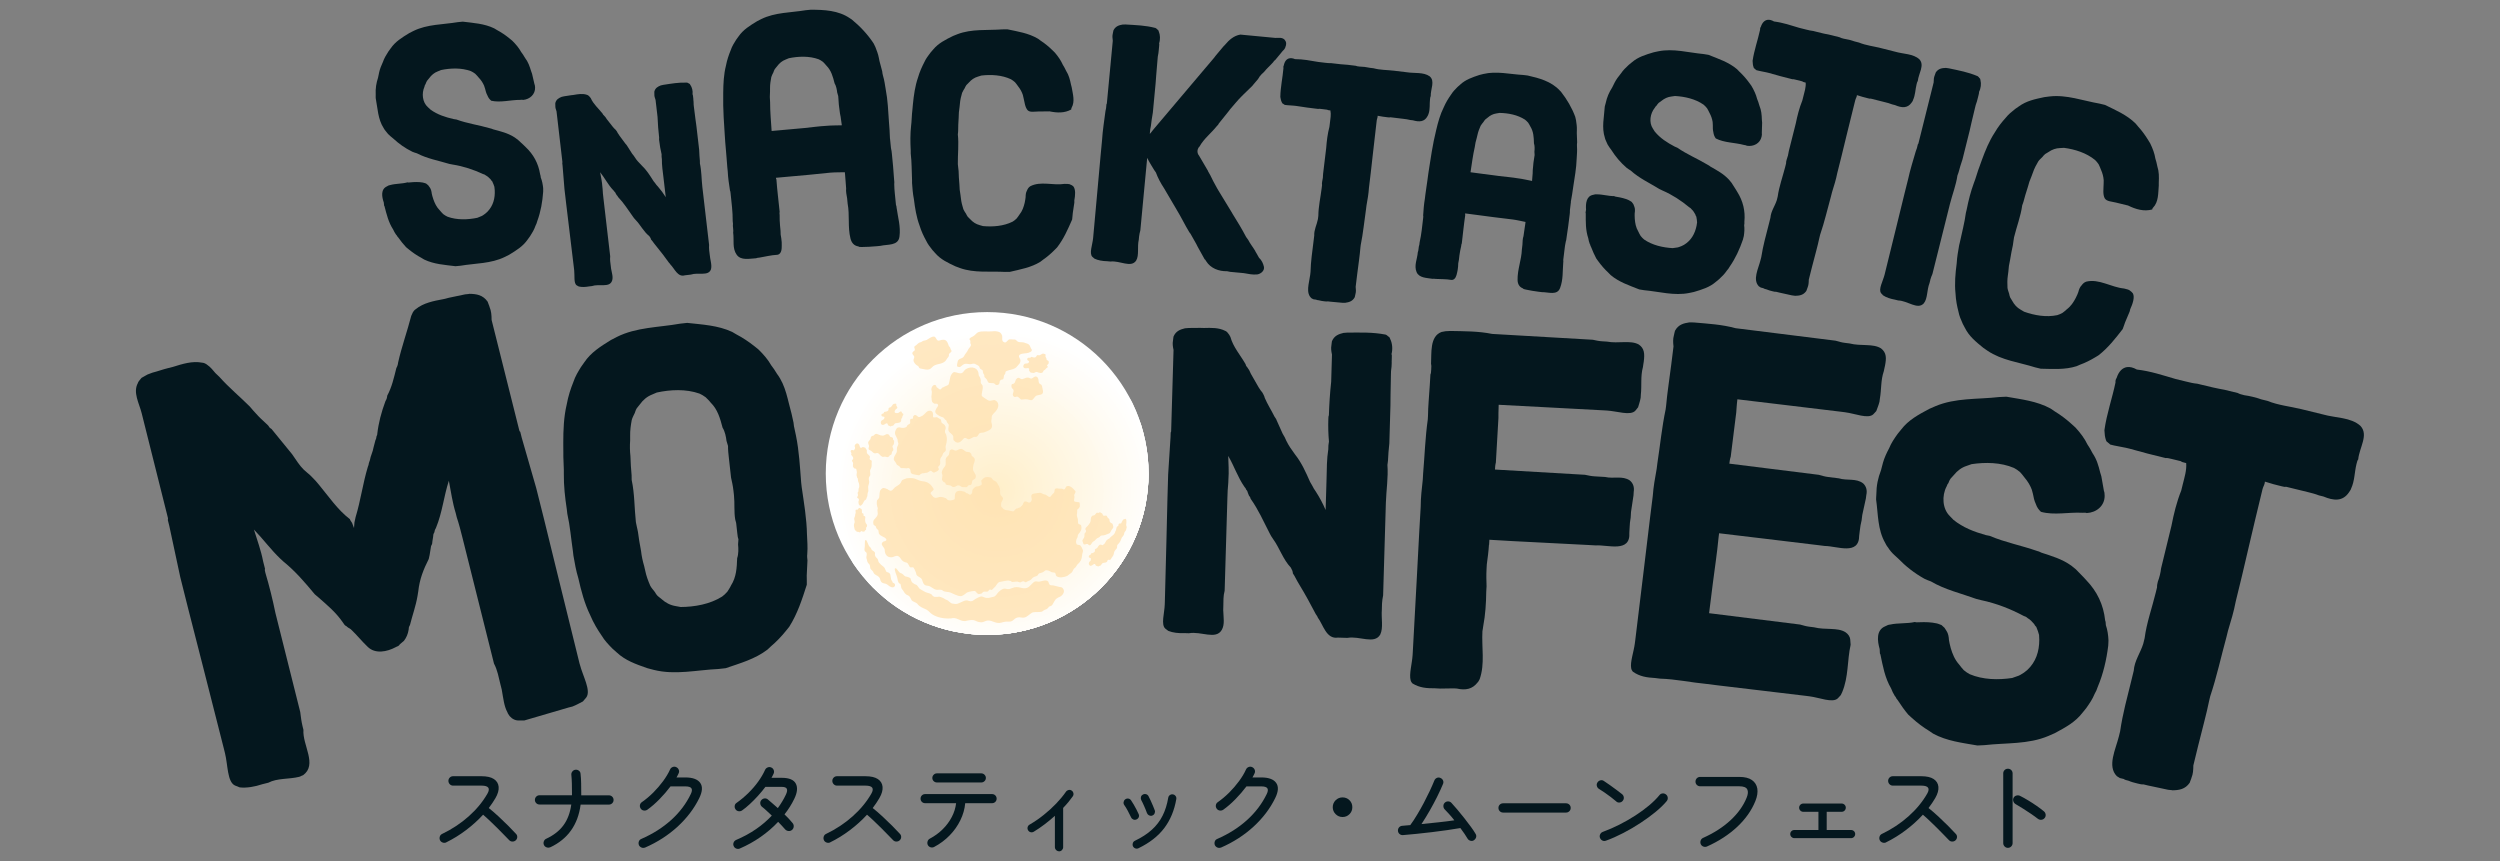 <?xml version="1.0" encoding="UTF-8"?>
<svg id="Layer_1" data-name="Layer 1" xmlns="http://www.w3.org/2000/svg" xmlns:xlink="http://www.w3.org/1999/xlink" viewBox="0 0 720 248">
  <rect x="0" y="0" width="720" height="248" fill="#808080" stroke="none"/>
  <defs>
    <style>
      .cls-1 {
        fill: none;
      }

      .cls-2 {
        fill: #fff5df;
      }

      .cls-3 {
        fill: #fff9eb;
      }

      .cls-4 {
        fill: #fff0cd;
      }

      .cls-5 {
        fill: #fff7e4;
      }

      .cls-6 {
        fill: #fff0cf;
      }

      .cls-7 {
        fill: #fff4db;
      }

      .cls-8 {
        fill: #fff4d9;
      }

      .cls-9 {
        fill: #fffaee;
      }

      .cls-10 {
        fill: #fffcf5;
      }

      .cls-11 {
        fill: #ffefcb;
      }

      .cls-12 {
        fill: #fff6e2;
      }

      .cls-13 {
        fill: #fff8e6;
      }

      .cls-14 {
        fill: #fff8e8;
      }

      .cls-15 {
        fill: #fff1d0;
      }

      .cls-16 {
        fill: #fff5dd;
      }

      .cls-17 {
        fill: #fff6e0;
      }

      .cls-18 {
        fill: #fffdf7;
      }

      .cls-19 {
        fill: #fffbf2;
      }

      .cls-20 {
        fill: #fffaf0;
      }

      .cls-21 {
        fill: #fff1d2;
      }

      .cls-22 {
        fill: #fff3d7;
      }

      .cls-23 {
        fill: #fffdf9;
      }

      .cls-24 {
        fill: #fffefb;
      }

      .cls-25 {
        fill: #fff2d5;
      }

      .cls-26 {
        fill: #ffe0ae;
      }

      .cls-27 {
        fill: #fffefd;
      }

      .cls-28 {
        fill: #fffffe;
      }

      .cls-29 {
        fill: #fff9ec;
      }

      .cls-30 {
        fill: #fff9ea;
      }

      .cls-31 {
        fill: #fff;
      }

      .cls-32 {
        fill: #fff5de;
      }

      .cls-33 {
        fill: #fff0cc;
      }

      .cls-34 {
        fill: #fff0ce;
      }

      .cls-35 {
        fill: #fffcf6;
      }

      .cls-36 {
        fill: #fff7e5;
      }

      .cls-37 {
        fill: #fff6e1;
      }

      .cls-38 {
        fill: #fff7e3;
      }

      .cls-39 {
        fill: #fff4da;
      }

      .cls-40 {
        fill: #fffefc;
      }

      .cls-41 {
        fill: #fffaef;
      }

      .cls-42 {
        fill: #fff4dc;
      }

      .cls-43 {
        fill: #fff3d8;
      }

      .cls-44 {
        fill: #04171e;
      }

      .cls-45 {
        fill: #fff3d6;
      }

      .cls-46 {
        fill: #fffcf4;
      }

      .cls-47 {
        opacity: .75;
      }

      .cls-48 {
        fill: #fff8e7;
      }

      .cls-49 {
        fill: #fff8e9;
      }

      .cls-50 {
        fill: #fffdf8;
      }

      .cls-51 {
        fill: #fff2d3;
      }

      .cls-52 {
        fill: #fffdfa;
      }

      .cls-53 {
        fill: #fff1d1;
      }

      .cls-54 {
        fill: #fffbf1;
      }

      .cls-55 {
        fill: #fffbf3;
      }

      .cls-56 {
        fill: #ffefca;
      }

      .cls-57 {
        fill: #fff2d4;
      }

      .cls-58 {
        clip-path: url(#clippath);
      }
    </style>
    <clipPath id="clippath">
      <circle class="cls-1" cx="284.3" cy="136.36" r="46.48"/>
    </clipPath>
  </defs>
  <g>
    <path class="cls-44" d="M128.52,242.61c-.33.16-.67.17-1.03.04s-.62-.35-.77-.68c-.15-.33-.17-.67-.06-1.03.12-.36.34-.62.67-.77,2.83-1.36,5.38-3.04,7.64-5.05,2.26-2.01,4.07-4.2,5.43-6.59.85-1.51.28-2.27-1.72-2.27h-8.2c-.37,0-.69-.14-.95-.41-.26-.27-.39-.59-.39-.96s.13-.68.39-.95c.26-.26.58-.39.95-.39h8.2c1.55,0,2.74.27,3.56.81.82.54,1.28,1.29,1.37,2.24.09.95-.22,2.04-.92,3.26-.27.47-.57.94-.89,1.41-.32.48-.67.96-1.03,1.44.93.74,1.89,1.57,2.88,2.49.99.92,1.92,1.82,2.79,2.69.87.87,1.58,1.61,2.12,2.21.27.25.41.56.41.93s-.13.69-.41.96c-.27.25-.59.38-.96.38s-.69-.13-.96-.41c-.39-.39-.87-.89-1.46-1.5-.58-.61-1.22-1.26-1.92-1.95-.7-.69-1.4-1.37-2.11-2.05-.71-.68-1.38-1.29-2.02-1.83-1.45,1.59-3.09,3.07-4.92,4.45-1.82,1.38-3.73,2.55-5.7,3.52Z"/>
    <path class="cls-44" d="M158.46,244c-.33.16-.67.17-1.03.04s-.62-.35-.77-.68c-.15-.33-.17-.67-.04-1.03.13-.36.35-.62.69-.77,2.13-.99,3.79-2.28,4.96-3.87,1.17-1.59,1.93-3.59,2.26-5.99h-9.14c-.37,0-.69-.13-.95-.39-.26-.26-.39-.58-.39-.94s.13-.68.39-.95c.26-.26.58-.39.95-.39h9.34v-.52c0-.93,0-1.87-.03-2.82s-.07-1.79-.15-2.5c-.04-.37.05-.7.28-.99.22-.29.52-.47.89-.52.37-.04.7.05,1,.28.3.22.46.52.48.89.1.81.15,1.73.17,2.74s.03,2,.03,2.97v.49h7.94c.39,0,.71.13.98.39.26.26.39.58.39.95s-.13.68-.39.94c-.26.26-.59.39-.98.39h-8.12c-.76,5.82-3.68,9.92-8.76,12.31Z"/>
    <path class="cls-44" d="M185.78,244.09c-.35.14-.69.14-1.03,0s-.59-.37-.74-.7c-.13-.35-.14-.7-.02-1.05s.37-.59.71-.73c3.3-1.44,6.16-3.25,8.59-5.44s4.32-4.69,5.67-7.51c.35-.72.41-1.26.17-1.63s-.83-.55-1.8-.55h-4.22c-.93,1.24-1.99,2.47-3.17,3.68s-2.37,2.24-3.55,3.07c-.31.19-.64.26-1,.2-.36-.06-.65-.24-.86-.55s-.29-.64-.23-1,.24-.64.55-.86c1.14-.79,2.24-1.72,3.29-2.76,1.05-1.05,1.99-2.15,2.84-3.3.84-1.15,1.51-2.26,1.99-3.33.15-.35.41-.59.76-.73.35-.14.69-.13,1.02.03.35.16.59.41.73.76.14.35.13.69-.03,1.02-.08.19-.17.39-.28.58-.11.19-.22.4-.33.61h2.5c2.13,0,3.57.52,4.32,1.56.75,1.04.65,2.51-.28,4.41-1.47,3.01-3.56,5.74-6.24,8.21-2.69,2.46-5.81,4.47-9.36,6.02Z"/>
    <path class="cls-44" d="M213.08,244.38c-.35.14-.69.14-1.03.01s-.59-.36-.74-.71c-.16-.33-.17-.67-.03-1.02.14-.35.38-.6.73-.76,2.13-.91,4.05-1.95,5.75-3.13,1.7-1.17,3.21-2.47,4.52-3.88-.54-.5-1.05-.98-1.53-1.43-.48-.45-.91-.81-1.3-1.11-.29-.25-.45-.56-.49-.93s.06-.69.29-.96c.23-.29.53-.46.9-.51.37-.05.7.04.99.28.43.37.89.77,1.38,1.19.5.43.99.86,1.5,1.31.45-.62.86-1.25,1.25-1.89.39-.64.75-1.31,1.08-2.01.35-.74.43-1.29.25-1.66-.18-.37-.67-.55-1.47-.55h-4.69c-.64.85-1.35,1.71-2.12,2.56-.77.85-1.56,1.65-2.36,2.39-.8.74-1.55,1.36-2.27,1.86-.31.19-.65.26-1,.2-.36-.06-.64-.24-.86-.55-.21-.31-.29-.65-.23-1.02.06-.37.24-.65.55-.84,1.2-.85,2.33-1.8,3.39-2.84,1.06-1.04,2-2.13,2.82-3.27.82-1.14,1.49-2.28,1.99-3.4.15-.33.41-.56.76-.7.35-.14.69-.13,1.02.03.33.14.56.38.7.73.13.35.13.7-.03,1.05-.08.19-.17.39-.28.58-.11.19-.22.4-.33.61h2.94c2.11,0,3.47.55,4.06,1.66s.45,2.56-.42,4.36c-.37.78-.79,1.54-1.27,2.3-.47.76-.99,1.49-1.56,2.21.45.45.87.88,1.27,1.29.4.42.75.82,1.06,1.21.25.31.36.66.32,1.05-.04.39-.21.71-.52.96-.31.23-.65.33-1.03.28s-.69-.22-.95-.51c-.27-.31-.58-.65-.92-1.02s-.69-.74-1.06-1.11c-1.49,1.59-3.17,3.04-5.05,4.35-1.87,1.31-3.87,2.42-5.98,3.33Z"/>
    <path class="cls-44" d="M239.09,242.61c-.33.16-.67.17-1.03.04s-.62-.35-.77-.68c-.15-.33-.17-.67-.06-1.03.12-.36.34-.62.67-.77,2.83-1.36,5.38-3.04,7.64-5.05,2.26-2.01,4.07-4.2,5.43-6.59.85-1.51.28-2.27-1.72-2.27h-8.2c-.37,0-.69-.14-.95-.41-.26-.27-.39-.59-.39-.96s.13-.68.39-.95c.26-.26.58-.39.95-.39h8.2c1.55,0,2.74.27,3.56.81.82.54,1.28,1.29,1.37,2.24.09.95-.22,2.04-.92,3.26-.27.47-.57.94-.89,1.41-.32.48-.67.96-1.03,1.44.93.74,1.89,1.57,2.88,2.49.99.92,1.92,1.82,2.79,2.69.87.87,1.58,1.61,2.12,2.21.27.25.41.56.41.93s-.13.69-.41.96c-.27.25-.59.38-.96.38s-.69-.13-.96-.41c-.39-.39-.87-.89-1.46-1.5-.58-.61-1.22-1.26-1.92-1.95-.7-.69-1.4-1.37-2.11-2.05-.71-.68-1.38-1.29-2.02-1.83-1.45,1.59-3.09,3.07-4.92,4.45-1.82,1.38-3.73,2.55-5.7,3.52Z"/>
    <path class="cls-44" d="M269.04,243.92c-.33.17-.67.21-1.03.1-.36-.11-.63-.33-.8-.66-.15-.33-.18-.67-.07-1.03.11-.36.32-.63.65-.8,1.4-.74,2.63-1.64,3.71-2.71,1.08-1.07,1.95-2.24,2.62-3.53s1.08-2.61,1.24-3.97h-8.93c-.37,0-.68-.13-.93-.38-.25-.25-.38-.56-.38-.93s.13-.68.38-.93c.25-.25.56-.38.93-.38h19.29c.37,0,.68.13.93.38s.38.56.38.93-.13.68-.38.93-.56.38-.93.38h-7.74c-.15,1.69-.62,3.33-1.4,4.92s-1.8,3.05-3.09,4.36c-1.28,1.32-2.76,2.42-4.45,3.32ZM269.82,225.35c-.35,0-.65-.13-.92-.38-.26-.25-.39-.56-.39-.93,0-.35.13-.65.39-.92.26-.26.57-.39.92-.39h12.8c.35,0,.65.13.92.39.26.26.39.57.39.92,0,.37-.13.68-.39.93-.26.25-.57.38-.92.38h-12.8Z"/>
    <path class="cls-44" d="M305,245.17c-.31,0-.59-.12-.83-.36-.24-.24-.36-.52-.36-.83v-9.02c-.95.85-1.94,1.67-2.98,2.46-1.04.79-2.07,1.49-3.1,2.11-.27.17-.57.22-.89.15-.32-.08-.57-.26-.74-.55-.17-.27-.22-.57-.15-.89.08-.32.26-.57.55-.74,1.44-.83,2.8-1.77,4.1-2.81s2.5-2.13,3.59-3.27,2.03-2.28,2.81-3.4c.19-.27.45-.44.77-.51.32-.07.62,0,.89.19.27.19.43.45.49.77.06.32,0,.62-.2.89-.35.5-.76,1.04-1.22,1.6-.47.56-.98,1.14-1.54,1.72v11.32c0,.31-.12.59-.35.83s-.52.36-.84.36Z"/>
    <path class="cls-44" d="M327.29,236c-.29.14-.59.14-.89.02-.3-.13-.52-.33-.65-.63-.29-.62-.61-1.25-.95-1.88-.34-.63-.67-1.18-1-1.64-.2-.27-.26-.57-.2-.89s.21-.58.47-.77c.27-.19.57-.27.89-.22.32.05.58.21.77.48.25.35.51.77.79,1.25.27.49.53.97.79,1.44.25.48.45.9.61,1.27.15.31.17.62.04.92-.13.3-.35.52-.65.65ZM327.87,244.3c-.29.13-.59.15-.89.04s-.53-.31-.68-.6c-.14-.31-.15-.62-.05-.93.11-.31.31-.53.6-.67,1.98-.95,3.61-2.01,4.9-3.19,1.29-1.17,2.31-2.51,3.07-4.02s1.3-3.23,1.63-5.19c.06-.33.22-.59.49-.77.27-.18.56-.25.87-.19.33.06.58.22.77.48s.25.56.19.89c-.56,3.26-1.73,6.05-3.49,8.37-1.76,2.32-4.24,4.24-7.42,5.78ZM331.83,234.9c-.31.1-.61.07-.9-.07-.29-.15-.49-.37-.61-.68-.21-.6-.48-1.26-.79-1.96-.31-.71-.58-1.28-.82-1.7-.15-.29-.2-.6-.13-.92.07-.32.25-.56.54-.71.27-.18.57-.22.9-.15.33.08.57.26.73.55.19.35.41.78.64,1.29.23.51.46,1.02.67,1.53s.39.94.52,1.31c.1.31.07.61-.07.9-.14.29-.37.49-.68.61Z"/>
    <path class="cls-44" d="M351.65,244.09c-.35.14-.69.14-1.03,0s-.59-.37-.74-.7c-.14-.35-.14-.7-.02-1.05s.36-.59.71-.73c3.3-1.44,6.16-3.25,8.58-5.44s4.32-4.69,5.68-7.51c.35-.72.41-1.26.17-1.63s-.84-.55-1.8-.55h-4.22c-.93,1.24-1.99,2.47-3.17,3.68s-2.37,2.24-3.55,3.07c-.31.19-.65.26-1,.2-.36-.06-.64-.24-.86-.55-.22-.31-.29-.64-.23-1,.06-.36.24-.64.55-.86,1.14-.79,2.24-1.72,3.29-2.76,1.05-1.05,1.99-2.15,2.84-3.3.85-1.15,1.51-2.26,1.99-3.33.15-.35.41-.59.76-.73s.69-.13,1.02.03c.35.16.59.41.73.76.13.35.13.69-.03,1.02-.08.19-.17.39-.28.58-.11.19-.22.4-.33.61h2.5c2.14,0,3.58.52,4.32,1.56.75,1.04.66,2.51-.28,4.41-1.47,3.01-3.56,5.74-6.24,8.21-2.69,2.46-5.81,4.47-9.36,6.02Z"/>
    <path class="cls-44" d="M386.65,235.3c-.78,0-1.44-.28-1.99-.83-.55-.55-.83-1.22-.83-1.99s.28-1.46.83-2.01c.55-.54,1.22-.82,1.99-.82s1.47.27,2.01.82c.54.54.81,1.21.81,2.01s-.27,1.44-.81,1.99c-.54.55-1.21.83-2.01.83Z"/>
    <path class="cls-44" d="M424.43,242.03c-.31.18-.65.2-1,.09s-.63-.33-.8-.64c-.19-.35-.47-.79-.83-1.31-.36-.52-.76-1.09-1.21-1.69-1.12.19-2.4.39-3.83.6-1.43.2-2.9.4-4.41.58-1.51.18-2.99.35-4.42.49s-2.73.27-3.9.36c-.37.02-.69-.09-.97-.33s-.43-.55-.45-.92c-.02-.39.09-.72.33-.99.24-.27.55-.42.92-.44.33-.04.69-.07,1.08-.1s.8-.06,1.22-.1c.64-.87,1.3-1.86,1.96-2.97.67-1.11,1.32-2.25,1.94-3.43.62-1.18,1.19-2.33,1.72-3.45s.96-2.11,1.31-2.98c.13-.35.37-.6.71-.76s.68-.16,1.03,0c.35.14.6.37.76.71.15.34.15.68,0,1.03-.45,1.09-1,2.29-1.66,3.62s-1.38,2.68-2.17,4.06c-.79,1.38-1.58,2.67-2.37,3.87,1.61-.16,3.25-.33,4.92-.51,1.67-.18,3.18-.37,4.54-.57-.48-.62-.97-1.21-1.47-1.76-.5-.55-.94-1.02-1.32-1.41-.25-.27-.37-.6-.36-.97,0-.38.15-.69.42-.95.27-.25.59-.37.96-.36.37.01.68.15.93.42.45.47.99,1.09,1.64,1.86.65.78,1.33,1.61,2.04,2.5s1.36,1.75,1.95,2.56c.59.81,1.04,1.49,1.35,2.04.19.31.23.65.12,1-.12.36-.34.63-.67.83Z"/>
    <path class="cls-44" d="M432.89,234.02c-.37,0-.68-.13-.95-.39-.26-.26-.39-.58-.39-.94,0-.39.13-.71.39-.96.26-.25.58-.38.95-.38h18.13c.37,0,.68.13.95.38.26.25.39.57.39.96s-.13.68-.39.94c-.26.26-.58.39-.95.39h-18.13Z"/>
    <path class="cls-44" d="M465.49,230.82c-.47-.41-1-.83-1.59-1.28-.59-.45-1.18-.87-1.77-1.28-.59-.41-1.13-.76-1.62-1.05-.31-.19-.51-.47-.61-.83-.1-.36-.05-.69.15-1,.19-.33.48-.54.84-.64.37-.1.71-.04,1.02.18.48.31,1.06.7,1.73,1.18s1.32.95,1.96,1.43c.64.48,1.15.87,1.54,1.18.29.23.46.53.51.9.05.37-.05.7-.28.99-.21.29-.51.47-.89.52-.38.06-.71-.04-1-.29ZM462.52,242.11c-.35.14-.69.13-1.02-.03-.33-.16-.56-.41-.7-.76-.13-.35-.12-.69.04-1.03s.42-.58.77-.71c1.59-.58,3.18-1.28,4.77-2.08,1.59-.8,3.12-1.68,4.58-2.62,1.46-.94,2.79-1.92,3.99-2.92,1.19-1.01,2.19-2,2.98-2.97.23-.29.53-.45.9-.48.37-.03.7.07.99.31.29.23.45.53.49.9s-.06.7-.29.99c-.78.95-1.82,1.97-3.14,3.06s-2.78,2.16-4.39,3.22c-1.61,1.06-3.27,2.03-4.99,2.92-1.72.89-3.38,1.63-4.99,2.21Z"/>
    <path class="cls-44" d="M491.59,243.8c-.33.13-.67.14-1.02.01-.35-.13-.6-.36-.76-.71-.13-.33-.14-.67-.02-1.02s.35-.6.69-.76c3.08-1.38,5.71-3.06,7.87-5.05,2.16-1.99,3.72-4.16,4.67-6.5.43-1.03.49-1.84.19-2.43s-1.07-.89-2.31-.89h-11.26c-.37,0-.69-.13-.95-.39s-.39-.58-.39-.95c0-.39.13-.71.39-.97s.58-.39.95-.39h11.26c1.57,0,2.79.3,3.65.9s1.38,1.43,1.56,2.47c.17,1.05-.02,2.26-.58,3.64-1.09,2.68-2.83,5.14-5.22,7.38-2.4,2.24-5.3,4.13-8.72,5.66Z"/>
    <path class="cls-44" d="M516.76,241.39c-.31,0-.58-.12-.82-.35-.23-.23-.35-.51-.35-.84s.12-.61.35-.83.5-.33.82-.33h6.95v-5.24h-4.37c-.33,0-.61-.12-.84-.35s-.35-.51-.35-.84.12-.61.35-.84.52-.35.84-.35h11.06c.33,0,.61.12.84.35s.35.51.35.84-.12.61-.35.84-.51.35-.84.35h-4.31v5.24h7.01c.33,0,.61.11.84.33s.35.5.35.83-.12.61-.35.84c-.23.23-.52.35-.84.35h-16.35Z"/>
    <path class="cls-44" d="M543.18,242.61c-.33.16-.68.17-1.04.04s-.62-.35-.77-.68c-.16-.33-.17-.67-.06-1.03.12-.36.34-.62.67-.77,2.83-1.36,5.38-3.04,7.64-5.05,2.26-2.01,4.07-4.2,5.43-6.59.85-1.51.28-2.27-1.72-2.27h-8.21c-.37,0-.68-.14-.95-.41-.26-.27-.39-.59-.39-.96s.13-.68.39-.95c.26-.26.58-.39.95-.39h8.21c1.55,0,2.74.27,3.56.81.82.54,1.28,1.29,1.37,2.24.09.95-.22,2.04-.92,3.26-.27.47-.57.94-.89,1.41s-.67.96-1.03,1.44c.93.74,1.89,1.57,2.88,2.49.99.92,1.92,1.82,2.79,2.69.87.87,1.58,1.61,2.12,2.21.27.25.41.56.41.93s-.14.69-.41.96c-.27.25-.59.38-.96.38s-.69-.13-.96-.41c-.39-.39-.87-.89-1.45-1.5s-1.22-1.26-1.92-1.95c-.7-.69-1.4-1.37-2.11-2.05-.71-.68-1.38-1.29-2.02-1.83-1.45,1.59-3.09,3.07-4.92,4.45-1.82,1.38-3.73,2.55-5.7,3.52Z"/>
    <path class="cls-44" d="M578.27,244.18c-.37,0-.69-.14-.95-.41-.26-.27-.39-.59-.39-.96v-20.08c0-.37.13-.68.39-.95.26-.26.58-.39.95-.39s.71.13.97.39c.26.26.39.58.39.95v20.08c0,.37-.13.69-.39.96-.26.27-.59.41-.97.41ZM586.89,235.8c-.54-.43-1.19-.89-1.93-1.4-.75-.5-1.51-1-2.29-1.5s-1.5-.94-2.18-1.32c-.31-.18-.52-.44-.64-.79-.12-.35-.1-.69.06-1.02.17-.33.44-.55.8-.65s.7-.08,1.03.07c.78.39,1.59.84,2.43,1.35.84.51,1.66,1.04,2.44,1.59.79.54,1.47,1.06,2.05,1.54.29.25.45.57.49.95s-.07.71-.32,1c-.25.29-.56.45-.93.48-.37.03-.71-.07-1.02-.31Z"/>
  </g>
  <g>
    <path class="cls-44" d="M166.99,191.34c.84,3.36,3.32,7.56,1.85,9.54l-.97,1.14c-.8.38-1.72.97-3.03,1.47l-1.01.25-12.81,3.75h-1.43c-1.05.09-2.06-.38-2.82-1.26-.29-.46-.55-.76-.63-1.09-.97-1.72-1.18-3.99-1.64-6.55l-.38-1.51c-.51-2.02-.84-4.08-1.85-5.97l-9.05-36.13c-.51-2.02-1.01-4.03-1.68-6.01l-.29-1.18c-.97-3.15-1.35-6.09-1.98-9.33-1.51,4.66-1.84,9.03-3.73,13.62-.13.21-.38.63-.42,1.18-.38.63-.33.8-.38,1.34l-.21,1.3c-.04.55,0,.71-.38,1.35l-.42,2.6-.25,1.13c-1.55,3.07-2.64,5.84-3.02,9.33l-.21,1.3c-.5,2.98-1.47,5.55-2.18,8.4-.38.63-.34.8-.38,1.34-.21,1.3-.67,2.31-1.34,3.19l-1.18,1.01c-.38.63-.76.55-1.22.84-2.52,1.35-5.92,2.02-8.07-.12-1.64-1.55-3.19-3.49-4.84-5.04-.63-.38-1.05-.63-1.3-.92-.38-.08-.67-.55-.97-1.01-1.98-2.9-4.46-4.96-6.98-7.18l-1.14-.97c-2.82-3.4-5.59-6.64-8.95-9.36l-.92-.84c-2.82-2.69-5-5.71-7.65-8.44.97,3.15,2.02,5.92,2.65,9.16l.55,2.18c-.13.21-.04.55.08,1.05,1.14,3.82,2.1,7.69,2.9,11.6l7.16,28.57c.17,1.39.34,2.77.67,4.12l.25,1.01c-.33,4.37,4.12,10.04-.12,13.07-.5.13-.63.34-1.13.46-2.86.72-6.34.34-8.86,1.69l-1.68.42c-2.31.76-4.54,1.14-6.55.93l-1.39-.55c-2.23-1.05-2.02-5.92-2.86-9.28l-.29-1.18c-3.54-14.12-9.05-35.42-10.27-40.29l-2.32-9.24-3.16-14.75-.42-1.68c-.04-.17.08-.38.04-.55l-7.58-30.25c-.72-2.86-2.57-5.97-1.1-8.66.08-.38.5-.84,1.05-1.51l1.72-.97c.5-.13.97-.42,1.47-.55,1.51-.38,2.98-.93,4.33-1.26l1.51-.38c2.81-.88,5.63-1.77,8.45-1.22.55.04.97.29,1.18.42l.88.67.72.71,1.01,1.18,1.18,1.13c2.73,3.07,5.89,5.67,8.74,8.52l1.01,1.18,1.47,1.6.71.71,2.1,1.97c.29.46.34.63.97,1.01l5.93,7.27.84,1.22c1.13,1.68,1.98,2.9,3.53,4.12.88.67,1.64,1.55,2.35,2.27l1.01,1.18c2.82,3.4,5.38,7.22,8.91,9.91.08.34.34.63.63,1.09.13.5.42.97.55,1.47l.13-1.64.33-1.51c1.47-4.83,2.06-9.62,3.52-14.46l.21-.59c.04-.55.29-.97.38-1.34.21-1.3.84-2.35,1.05-3.66l.55-2.1c.38-.63.13-.92.5-1.55.38-3.49,1.22-6.56,2.39-9.71.38-.63.46-1.01.5-1.55,1.34-2.48,1.93-5.13,2.64-7.98.25-.42.46-1.01.5-1.56,1.01-4.54,2.6-8.87,3.78-13.45l.46-1.01c.13-.21.38-.63.84-.93,2.23-1.81,5.12-2.36,8.02-2.9l1.51-.38c1.35-.34,2.9-.55,4.41-.93.5-.13,1.05-.08,1.56-.21,1.97.04,3.82.29,5.21,2.27.13.5.42.97.59,1.64.42.97.55,2.19.55,3.61l7.96,31.76c.04.17.08.34.29.46l.42,1.68,4.17,14.49,2.32,9.24c1.22,4.87,6.4,26.26,9.93,40.37l.29,1.18Z"/>
    <path class="cls-44" d="M230.91,140.43c.63,4.39,1.41,8.9,1.5,13.48.06,1.8.26,3.59.08,5.7-.08.56,0,1.25.06,1.8l-.21,4.34c.05.41-.03.98.02,1.39s-.05.84,0,1.25c-1.34,4.19-2.69,8.38-5.06,12.12l-.86,1.07c-1.34,1.68-2.84,3.24-4.37,4.53l-1.01.95c-3.59,2.77-7.92,3.95-12.07,5.38l-2.06.23c-6.24.28-12.47,1.81-18.63.26l-1.86-.49c-3.33-1.16-6.37-2.22-8.87-4.58l-1.24-1.11c-1.1-1.13-2.2-2.26-3.06-3.7-1.16-1.68-2.35-3.64-3.3-5.9-1.62-3.3-2.58-6.95-3.41-10.62-.66-2.15-1.04-4.34-1.42-6.53l-.14-1.24c-.55-3.7-.8-7.15-1.62-10.82l-.14-1.24c-.52-3.42-.89-6.72-.86-10.21-.05-.41.05-.84,0-1.25l-.14-3.75c-.05-.41.05-.84,0-1.25l-.02-2.64c0-3.76.14-7.54.99-11.11.43-2.42,1.16-4.59,1.92-6.48.52-1.59,1.34-2.93,2.17-4.28l.96-1.36c1.91-2.86,4.65-4.56,7.64-6.42l1.71-.89c5.67-2.86,12.09-2.74,18.23-3.84l2.06-.23c4.37.49,8.85.69,12.96,2.6l1.19.7c1.77.92,3.58,2.11,5.26,3.45l1.07.86c1.56,1.5,2.84,3.03,3.72,4.6.49.64,1.15,1.54,1.67,2.46,2.61,3.47,3.07,7.6,4.2,11.51l.57,2.58.11.96.58,2.72c.92,4.49,1.15,9.06,1.5,13.48l.17,1.51ZM211.75,149.66c-.4-2.32-.11-4.72-.37-7.06l-.14-1.24c-.17-1.51-.43-2.6-.7-3.82l-.61-5.5c-.14-1.24-.28-2.48-.26-3.59l-.44-1.48c-.12-1.1-.44-2.74-1.12-3.78-.72-2.7-1.42-5.27-3.46-7.27-.49-.64-.95-1.01-1.42-1.51l-.9-.6-.89-.46c-3.91-1.37-8.35-1.16-12.29-.3l-1.33.57c-1.47.58-2.61,1.54-3.58,2.9l-.86,1.07c-.35.6-.44,1.02-.55,1.32-.34.73-.69,1.33-.89,2.05-.26,1.42-.5,2.98-.46,4.65.05.41-.05.84,0,1.25-.11,1.54-.08,3.07.08,4.45.09,2.08.14,3.74.34,5.53.06.55-.03.98.02,1.39.86,3.94.77,8.13,1.21,12.12.06.55.24.95.31,1.5.05.41.23.81.29,1.36.2,1.79.52,3.42.89,5.47.17,1.51.46,2.87.9,4.36.05.41.23.81.28,1.22.32,1.64.9,3.1,1.47,4.43.35.66.83,1.16,1.32,1.8.17.26.35.66.83,1.16l1.07.86c1.24,1.12,2.57,1.8,4.13,2.05l1.42.26c4.04-.03,8.41-.8,11.92-3l.77-.64.75-.78c.35-.6.72-1.05,1.05-1.79,1.54-2.4,1.67-5.06,1.77-7.86.43-1.16.38-2.83.26-3.93l.11-1.54c-.18-.4-.25-.95-.34-1.77l-.32-2.89c-.05-.41-.2-.54-.24-.95Z"/>
    <path class="cls-44" d="M400.82,104.37c-.03.87-.05,1.61-.2,2.48l-.03.99c-.13,4.34-.12,8.32-.14,8.94l-.32,10.92c-.18,1.86-.35,3.34-.39,4.95-.01.5-.15.86-.16,1.24.27,3.61-.34,7.32-.45,10.91l-.79,26.67c-.15.86-.29,1.48-.32,2.35l-.05,1.74c-.2,2.6.47,5.23-.46,7.19-1.7,2.93-5.97.32-9.46.96l-2.73-.08c-3.37.52-4.24-3.73-5.79-5.76-.11-.38-.35-.63-.59-1.01-1.53-2.9-2.94-5.55-4.72-8.46l-.59-1.01-.82-1.51-.47-.76c.01-.5-.22-1-.57-1.63-2.29-2.43-3.19-5.56-5.1-8.22l-.59-.89-.47-.88c-1.76-3.4-3.16-6.67-5.42-9.84-.11-.38-.11-.5-.47-.88l-.35-.88c-.11-.38-.11-.5-.47-.88-.11-.38-.35-.63-.47-.76-2.02-2.92-2.93-5.92-4.7-8.95.06,2.36.24,4.48.05,6.83l-.03.87c-.17,1.48-.21,2.97-.26,4.46l-.79,26.67c-.42,1.48-.34,2.97-.38,4.46l-.03,1.12c.06,2.11.5,4.11-.42,5.7-1.7,2.93-5.97.32-9.46.96l-1.24-.04c-1.74.07-3.35-.1-4.7-.64l-.85-.65c-1.33-1.16-.24-4.48-.17-6.96l.03-.87c.31-10.42.65-26.18.75-29.77l.2-6.82.69-10.78.04-1.24c0-.12.13-.24.13-.37l.69-23.45c-.22-1-.32-1.87-.17-2.61.01-.5.15-.86.16-1.24.67-1.59,1.92-2.05,3.3-2.39.37.01.75-.1,1.12-.09,1.12.03,2.24-.06,3.23-.03l1.12.03c2.11-.06,4.23-.12,6.06.8.37.13.61.39.73.52l.48.63.35.63c.78,2.88,2.83,5.17,4.36,7.83.11.38.11.5.47.88l.59.89.47,1.01,2.24,3.91.59.89c.36.38.6.76.71,1.01.12.25.35.63.46,1.13.81,1.89,1.88,3.53,2.82,5.42.24.38.48.63.59,1.01l1.75,3.9.59,1.01c.58,1.38,1.29,2.64,2.24,3.91l.71,1.01c1.92,2.42,3.08,5.06,4.36,7.95l.59,1.01.47.88.59.89c1.07,1.65,2.01,3.41,2.82,5.3l.27-9.05c.08-2.85.04-5.59.5-8.43l.03-1.12c.01-.37.15-.74.16-1.11-.19-2.12-.25-4.23-.18-6.46.01-.5.03-.87.16-1.11.1-3.22.31-6.45.66-9.66l.23-7.82c-.22-1-.32-1.87-.17-2.61.01-.5.15-.86.16-1.24.67-1.59,1.92-2.05,3.3-2.39.37.01.75-.1,1.12-.09,3.85-.01,7.21-.16,11.03.57.37.13.61.39.73.52.37.13.48.39.6.76.59,1.14.78,2.88.37,4.36.12.13.11.5.09,1l-.04,1.36Z"/>
    <path class="cls-44" d="M428.82,156.89c-.11,1.89-.37,3.78-.62,5.66l-.08,1.46c-.09,1.6-.04,3.21.01,4.82l-.09,1.6c-.05,3.36-.24,6.56-.87,9.89-.03.58-.2,1.01-.23,1.45-.27,4.66.77,9.4-.8,13.84-.17.43-.49.85-.64.99-1.42,1.82-3.35,2.29-5.94,1.7l-.87-.05-3.95.06-1.46-.08c-2.34.01-4.38-.11-6.49-1.4-.14-.15-.41-.46-.53-.91-.48-1.78.42-4.8.57-7.27l.06-1.02c.71-12.23,1.64-30.74,1.88-34.96l.39-6.7c.01-2.78.3-5.1.6-7.86l.09-1.6c.45-5.23.61-10.49,1.35-15.7l.06-1.02c.02-2.78.34-5.82.52-8.88l.18-3.06c.16-.28.19-.72.23-1.45s.07-1.17-.05-1.61c.18-3.06-.42-7.92,3.02-9.18l1.18-.22c.44.03.88-.09,1.32-.07,4.09.09,8.04.03,12.08.85l28.98,1.68c1.01.21,1.73.39,2.75.45l1.31.08c3.32.63,6.75-.48,9.16.82,1.69,1.12,1.74,2.73,1.47,4.91-.03.44-.2,1.01-.24,1.59-.74,2.73-.3,5.24-.61,8l-.05.87c-.21,1.16-.55,2.01-.74,2.73l-.79.98c-1.4,1.53-5.27.13-8.18-.04l-1.02-.06c-10.05-.58-22.73-1.17-30.16-1.6-.11,1.89-.05,3.36-.07,3.8l-.74,12.82c-.19.72-.23,1.45-.26,2.03l25.92,1.51c1.01.2,1.73.39,2.75.45l3.06.18c2.45.58,4.99-.44,7.1,1,.98.79,1.35,1.98,1.13,3.28l-.06,1.02-.72,4.78-.09,1.6c-.2,1.01-.26,1.88-.31,2.9l-.08,1.46c.39,5.87-6.19,3.44-9.71,3.67l-1.75-.1c-7.14-.41-15.59-.76-22.15-1.14l-6.7-.39-.08,1.46Z"/>
    <path class="cls-44" d="M532.98,185.71c-1,4.43-.56,9.19-2.44,13.66l-.4.83-.85.92c-1.5,1.43-5.27-.22-8.16-.58l-1.01-.13c-8.11-1.01-18.11-2.12-25.5-3.04l-3.18-.4c-4.51-.42-8.79-1.39-13.34-1.52l-1.45-.18c-2.33-.14-4.36-.4-6.39-1.83-.13-.16-.38-.49-.47-.94-.36-1.81.74-4.76,1.05-7.22l.13-1.01c1.52-12.16,3.67-30.56,4.2-34.76l.83-6.66c.2-2.77.63-5.07,1.12-7.8l.2-1.59c.8-5.19,1.3-10.42,2.39-15.58l.13-1.01c.31-3.64.98-7.82,1.48-11.87l.65-5.21c-.14-1.19-.16-2.22.09-3.08.07-.58.27-1,.33-1.43.96-1.79,2.48-2.19,4.13-2.43.43.05.89-.04,1.32.02,4.07.36,8.02.56,12,1.65l28.81,3.6c.99.27,1.7.51,2.71.63l1.3.16c3.28.85,6.77-.04,9.08,1.43,1.61,1.23,1.56,2.84,1.14,4.99-.05.43-.27,1-.34,1.57-.92,2.68-.65,5.21-1.14,7.94l-.11.87c-.29,1.14-.69,1.97-.92,2.68l-.85.92c-1.5,1.43-5.27-.22-8.16-.58l-1.01-.13c-9.99-1.25-22.6-2.68-29.98-3.6-.24,1.88-.27,3.35-.33,3.78l-1.59,12.74c-.24.71-.33,1.43-.4,2.01l25.77,3.22c1,.27,1.7.51,2.71.63l3.04.38c2.41.74,5.01-.11,7.02,1.46.92.85,1.21,2.06.91,3.35l-.13,1.01-1.03,4.72-.2,1.59c-.27,1-.38,1.86-.51,2.88l-.18,1.45c0,5.88-6.41,3.02-9.93,3.02l-1.74-.22c-9.99-1.25-22.02-2.61-28.68-3.44l-.16,1.3c-.42,4.51-1.07,8.54-1.63,13.03l-1.09,8.69,26.2,3.27c.99.27,1.7.51,2.71.63l1.3.16c3.28.85,6.77-.04,9.08,1.43.81.54,1.3,1.34,1.36,2.08l.11,1.48Z"/>
    <path class="cls-44" d="M560.61,140.1c-1.4,2.69-1.22,6.42.95,8.54l1.02,1.06c2.73,2.23,5.97,3.46,9.34,4.41.14,0,.56.11,1.12.22,4.38,1.87,9.13,2.76,13.63,4.35.56.11.99.37,1.27.49,2.95.97,5.9,1.8,8.62,3.75l1.29,1.05,2.32,2.38.73.8c3.05,3.18,4.89,6.97,5.38,11.51.16.41.18.82.2,1.37.48,1.36.69,2.87.76,4.39.03.55-.09.97-.07,1.53-.5,4.04-1.42,8.09-3.04,11.91l-.37.99-.51.99c-.62,1.55-1.53,2.84-2.44,4.13l-1.05,1.29c-2.09,2.73-4.92,4.24-8.03,5.91l-1.76.77c-5.83,2.49-12.23,1.95-18.42,2.66l-2.07.1c-4.33-.77-8.78-1.25-12.75-3.42l-1.14-.78c-1.71-1.03-3.43-2.33-5.02-3.78l-1.01-.92c-1.02-1.2-2.06-2.67-3.11-4.28-.43-.39-.31-.68-.74-1.07l-.6-1.08-.47-1.09c-1.81-3.1-2.37-6.39-3.09-9.82-.14-.13-.15-.27-.16-.55l-.05-.97c-.66-2.32-1.09-5.49,1.63-6.58.54-.3.95-.46,1.36-.48,2.33-.52,4.97-.23,7.16-.75.28.13.7.11,1.25.08,1.8-.08,3.46-.02,5,.32.56.11.99.37,1.41.49l.87.79.6.94c.45.67.63,1.63.68,2.6.02.41.16.55.18.96l.34,1.37c.49,1.64,1.12,3.27,2.43,4.73.45.67.88,1.07,1.32,1.6l.86.65.85.51c3.81,1.62,8.24,1.69,12.23,1.09l1.36-.48c.68-.17,1.35-.62,2.03-1.06l.94-.74c2.52-2.33,3.48-5.42,3.47-8.74l-.06-1.38-.33-1.09-.47-1.22c-.14-.13-.43-.4-.59-.8-.58-.66-1.17-1.33-1.88-1.71-.43-.39-.72-.52-1.14-.64-3.83-2.04-7.92-3.64-12.25-4.55l-1.4-.35c-4.37-1.6-8.98-2.63-13.11-5.06l-.99-.37-.85-.38c-2.98-1.66-5.43-3.62-7.61-5.87l-1.01-.92c-.72-.66-1.31-1.32-1.9-2.26-.44-.53-.6-.94-.75-1.21-2.26-3.91-2.05-8.35-2.66-12.61-.03-.55.09-.97.07-1.39.02-2.63.47-4.73,1.34-6.98l.59-2.24c.36-1.26.98-2.68,1.75-4.1.62-1.55,1.53-2.84,2.44-4.13l1.05-1.29c2.09-2.73,4.92-4.24,8.03-5.91l1.76-.77c5.83-2.49,12.23-1.95,18.42-2.66l2.07-.1c4.33.77,8.78,1.25,12.75,3.42l1.14.78c1.71,1.03,3.43,2.33,5.02,3.78l1.01.92c1.46,1.59,2.64,3.2,3.41,4.82.45.67,1.04,1.61,1.5,2.56,1.19,1.74,1.69,3.52,2.2,5.57l.33,1.09.75,4.25c.15.27.17.68.2,1.37,0,2.91-2.4,4.82-5.17,4.95-.28-.13-.7-.11-1.25-.08-3.89-.23-8.13.79-11.92-.27-.72-.66-1.17-1.33-1.49-2.28-.46-.95-.64-1.91-.82-2.87l-.33-1.23c-.47-1.22-1.08-2.3-2.1-3.5-.45-.67-.88-1.07-1.32-1.6l-.86-.65-.85-.51c-3.81-1.62-8.24-1.69-12.23-1.09l-1.36.48c-1.5.48-2.7,1.37-3.75,2.67l-.92,1.01c-.39.57-.51.99-.63,1.28-.26.29-.39.57-.51.99Z"/>
    <path class="cls-44" d="M677.12,140.72c-.08.32-.31.6-.59,1.04-1.86,2.76-4.48,2.45-7.39,1.23l-1.27-.31c-1.08-.43-2.19-.7-3.31-.98l-6.21-1.52c-.2.12-.68,0-1.15-.11-1.75-.43-3.03-.74-4.9-1.36-.04.84-.51,1.4-.7,2.19l-.23.96c-2.57,10.52-4.9,20.75-5.67,23.94l-1.79,7.33c-.58,3.07-1.36,5.58-2.26,8.57l-.43,1.75c-1.56,5.7-2.8,11.47-4.68,17.09l-.27,1.12c-.81,4.02-2.1,8.6-3.19,13.07l-1.4,5.74c0,1.35-.11,2.51-.5,3.42-.16.64-.43,1.08-.55,1.55-1.3,1.88-3.05,2.13-4.92,2.17-.48-.12-1-.07-1.47-.19-1.91-.47-3.7-.74-5.62-1.2l-1.28-.31c-.52.04-.99-.07-1.79-.27s-1.75-.43-2.51-.78c-.64-.16-1.12-.27-1.4-.51l-1.12-.27-.88-.55c-2.84-2.89-.32-7.68.61-11.5l.35-1.43c.73-5.06,2.05-9.8,3.26-14.74l.66-2.71c.18-2.83,1.92-5.1,2.74-7.77l.39-1.59c.57-4.42,2.14-8.76,3.19-13.07l.39-1.59c-.04-.52.07-.99.23-1.63.47-1.24.78-2.51.93-3.82l2.99-12.27c.66-3.39,1.51-6.89,2.81-10.12l.43-1.75c.51-2.07,1.17-4.1,1-6.17l-.48-.12c-.48-.12-.8-.19-1.08-.43l-2.71-.66c-.8-.19-1.27-.31-1.63-.23-3.98-.97-6.37-1.56-10.32-2.69l-1.12-.27c-1.12-.27-2.27-.39-3.39-.66l-1.12-.27-1.12-.95c-.32-.75-.37-1.27-.45-1.63l-.13-1.55c.65-4.74,2.22-9.08,3.19-13.74-.04-.52.07-.99.31-1.28.66-2.03,1.73-2.95,2.97-3.16.87-.13,1.83.11,2.87.7,3.94.45,7.53,1.67,11.15,2.72l3.19.78c1.12.27,1.91.47,3.07.58l1.28.31c2.39.58,4.14,1.01,6.57,1.44l3.82.93c.44.28,1.08.43,1.87.63,1.63.23,3.22.62,4.94,1.21l1.75.43c3.07,1.26,6.53,1.59,9.72,2.37l6.21,1.52c3.63,1.05,8.08.79,10.84,3.32,2.4,2.61-.32,6.17-.66,9.63-.24.28-.35.76-.51,1.4-.58,2.39-.49,4.78-1.55,7.05Z"/>
    <g>
      <g class="cls-58">
        <rect class="cls-31" x="236.9" y="88.96" width="94.8" height="94.8"/>
        <circle class="cls-31" cx="287.15" cy="141.23" r="46.48"/>
        <circle class="cls-28" cx="287.15" cy="141.23" r="45.61"/>
        <circle class="cls-27" cx="287.15" cy="141.23" r="44.73"/>
        <circle class="cls-40" cx="287.15" cy="141.23" r="43.85"/>
        <circle class="cls-24" cx="287.15" cy="141.23" r="42.97"/>
        <circle class="cls-52" cx="287.15" cy="141.23" r="42.1"/>
        <circle class="cls-23" cx="287.15" cy="141.23" r="41.22"/>
        <circle class="cls-50" cx="287.15" cy="141.23" r="40.34"/>
        <circle class="cls-18" cx="287.15" cy="141.23" r="39.47"/>
        <circle class="cls-35" cx="287.15" cy="141.23" r="38.59"/>
        <circle class="cls-10" cx="287.15" cy="141.23" r="37.71"/>
        <circle class="cls-46" cx="287.15" cy="141.23" r="36.84"/>
        <circle class="cls-55" cx="287.15" cy="141.23" r="35.96"/>
        <circle class="cls-19" cx="287.15" cy="141.23" r="35.08"/>
        <circle class="cls-54" cx="287.15" cy="141.23" r="34.2"/>
        <circle class="cls-20" cx="287.15" cy="141.23" r="33.33"/>
        <circle class="cls-41" cx="287.15" cy="141.23" r="32.45"/>
        <circle class="cls-9" cx="287.15" cy="141.23" r="31.57"/>
        <circle class="cls-29" cx="287.15" cy="141.23" r="30.7"/>
        <circle class="cls-3" cx="287.15" cy="141.23" r="29.82"/>
        <circle class="cls-30" cx="287.15" cy="141.23" r="28.94"/>
        <circle class="cls-49" cx="287.15" cy="141.23" r="28.06"/>
        <circle class="cls-14" cx="287.15" cy="141.23" r="27.19"/>
        <circle class="cls-48" cx="287.15" cy="141.23" r="26.31"/>
        <circle class="cls-13" cx="287.15" cy="141.23" r="25.43"/>
        <circle class="cls-36" cx="287.15" cy="141.23" r="24.56"/>
        <circle class="cls-5" cx="287.15" cy="141.23" r="23.68"/>
        <circle class="cls-38" cx="287.15" cy="141.23" r="22.8"/>
        <circle class="cls-12" cx="287.15" cy="141.23" r="21.93"/>
        <circle class="cls-37" cx="287.15" cy="141.23" r="21.05"/>
        <circle class="cls-17" cx="287.15" cy="141.23" r="20.17"/>
        <circle class="cls-2" cx="287.15" cy="141.23" r="19.29"/>
        <circle class="cls-32" cx="287.15" cy="141.23" r="18.42"/>
        <circle class="cls-16" cx="287.15" cy="141.23" r="17.54"/>
        <circle class="cls-42" cx="287.15" cy="141.23" r="16.66"/>
        <circle class="cls-7" cx="287.15" cy="141.23" r="15.79"/>
        <circle class="cls-39" cx="287.15" cy="141.23" r="14.91"/>
        <circle class="cls-8" cx="287.15" cy="141.23" r="14.03"/>
        <circle class="cls-43" cx="287.15" cy="141.23" r="13.16"/>
        <circle class="cls-22" cx="287.15" cy="141.23" r="12.28"/>
        <circle class="cls-45" cx="287.15" cy="141.23" r="11.4"/>
        <circle class="cls-25" cx="287.15" cy="141.23" r="10.52"/>
        <circle class="cls-57" cx="287.15" cy="141.23" r="9.65"/>
        <circle class="cls-51" cx="287.15" cy="141.23" r="8.77"/>
        <circle class="cls-21" cx="287.15" cy="141.23" r="7.89"/>
        <circle class="cls-53" cx="287.15" cy="141.23" r="7.02"/>
        <circle class="cls-15" cx="287.15" cy="141.23" r="6.14"/>
        <circle class="cls-6" cx="287.15" cy="141.23" r="5.26"/>
        <circle class="cls-34" cx="287.15" cy="141.23" r="4.39"/>
        <circle class="cls-4" cx="287.15" cy="141.23" r="3.51"/>
        <circle class="cls-33" cx="287.15" cy="141.23" r="2.63"/>
        <circle class="cls-11" cx="287.15" cy="141.23" r="1.75"/>
        <circle class="cls-56" cx="287.15" cy="141.23" r=".88"/>
      </g>
      <g class="cls-47">
        <path class="cls-26" d="M311.8,158.24c-.19-.36-.36-.92-.69-1.17-.27-.2-.71-.08-.98-.29-.25-.19-.04-.39-.26-.62.07-.23.07-.85.33-1.19.32-.38.02-.72.39-1.14.66-.75,1.06-1.42.79-2.41-.21-.6-.64-.19-.9-.77-.02-.06-.03-1.11-.08-1.23-.21-.54-.34-1.15-.2-1.71.12-.33-.11-.86.18-1.06.95-.68.5-1.24.57-1.73.08-.58-1.48-.11-1.61-.68-.08-.28.2-1.14.07-1.4-.28-.47.6-.98.27-1.42-.67-.85-1.53-1.68-2.4-1.4-.43.14-.37.75-.79.92-.2.09-.61-.27-.82-.22-.49.1-1.21-.16-1.63-.03-.57.2-.13.98-.61,1.35-.88.59-.72,1.58-1.76.78-.24-.17-.51-.37-.79-.42-.84-.12-.89-.62-1.72-.45-.36.08-1.1.1-1.63.27-.83.28-.43,1.08-.37,1.58-.05.6-.51,1.28-1.26.78-.3-.25-.89-.15-.95-.06-.51.68-.12.57-.61,1.08-.1.09-.45.44-.55.52-.24,0-.59.29-.81.3-.66.02-.75.79-1.17.84-.39.03-1.37-.27-1.38-.27-.07-.01-.84-.11-.87-.11-.22-.11-.62-.3-.73-.47-.18-.3-.47-.3-.51-.68-.13-1.07.24-1.16.55-2.02.04-.58-.77-.95-.83-1.53-.04-.68.08-1.41-.28-1.99-.54-1.07-.57-1.38-1.75-1.96-.23-.15-.38-.68-.66-.71-1.07-.18-1.72-.32-2.57.69-.49.17.27,1.17-.16,1.45-1.32.83-1.31-.09-2.41,1.21-.33.31-.1.9-.36,1.26-.51.65-.72.25-1.19-.04-.48.05-.38-.26-.91-.5-1.36-.37-2.61-.53-2.76,1.15-.09.89.28,1.1-.77,1.3-1.71.33-1.14-.44-2.27-.73-1.46-.53-1.94.19-2.64.05-.59-.12-.85-.67-1.2-1.08-.49-.58.93-.92.77-1.48-.79-1.37-1.64-2.09-3.32-2.22-1.9-.36-1.69-1.09-4.2-.86-.43.02-.82.28-1.23.4-.6.17-.48.71-.9,1.16-.37.43-1.11.75-1.55,1.13-.89.96-.99,1.26-2.11.46-.86-.29-1.2-.65-1.89.16-.44.39-.33,1.35-.43,1.92-.02.82-.64.82-.7,1.33-.18,1.53.35,1.92.24,2.21-.24.58.15,1.26-.07,1.89-.55,1.21-1.61,1.17-1.12,2.76,0,.01.61.44.62.45.1.43.25.78.67,1,.14.07.15.93.25,1.1.44.79,1.48.81,2.03,1.48.4.58-.35.69-.8.82-1.11.81.29,1.51.43,2.31,0,1.3.62,2.36,2.13,2.18.42-.07,1.03-.46,1.45-.39.75.12.95.75,1.34,1.21.28.34.74.61,1.12.66.57.06.69.45.95.92.09.17.17.41.37.5.27.11.71-.11.93.07.12.09.11.28.21.4.11.13.18.2.21.38.11.37.33.63.36,1.02.02.76,1.29.92,1.62,1.58.25.51.3,1.2.77,1.58.33.27.64.23,1.04.3.93.17,1.47,1.01,2.42,1.14.55.07,1.28-.18,1.75.2.52.52,1.6.32,2.31.62.71.29,2.03,1.02,2.79,1.01.82,0,1.22-.57,1.92-1.03.62-.31,1.48-.35,2.02-.46.18-.04.69.24.72.45.06.19.22.24.39.32.12.05.21.18.36.15.11-.02.19-.1.31-.11.48.1.63-.46,1.03-.59.46-.1,1.02.16,1.36-.23.13-.44.5-.45.81-.28.38.04.64-.62,1.01-.81.18-.19.3-.34.37-.48.6-.8.52-.96,1.62-1.12.48-.12.96-.2,1.91-.32.04.1.69.1.78.19.09.09.14.24.28.26.11.02.71-.1.82-.07,1.18-.26,1.3.44,1.76.08.64-.35.92-.24,1.15.02.35.16.82-.37,1.24-.43,1.11-.54.55-.9,2.11-1.31.31-.13.37-.38.57-.62.17-.21.49-.23.73-.31.5-.11.86-.42,1.24-.71.31-.09.65,0,.98.1.4.13.69.46,1.13.48.23.04.49-.02.67.16.24.25.13.68.42.94.86.58,2.16.29,3.07-.08.1-.05.74-.63,1.1-.82.46-.28.54-.94.89-1.32.46-.27.67-.72.93-1.14.22-.25.51-.45.71-.72.52-.67.64-1.49.7-2.3.09-.48.37-.88.12-1.33Z"/>
        <path class="cls-26" d="M274,100.9c-.34-.26-.2-.79-.55-1.04-.14-.11-.24-.27-.27-.44-.47-1.49-.99-1.89-2.64-1.35-.87.28-.84-.97-1.46-1.12-.86-.1-1.54.62-2.21.96-.28.14-.58.14-.88.22-.36.1-.56.39-.94.46-.66.12-.96.77-1.53,1.06-.58.34.31,1-.21,1.38-.17.13-.35.24-.47.42-.39.6.6.92.45,1.5-.13.49-.33.75-.1,1.24.19.41.47.77.86,1.01.14.09.3.17.42.28.16.14.16.36.3.5.16.16.45.19.66.22.82.1,1.61.48,2.39.08.41-.21.62-.56.97-.83.6-.48,1.48-.53,2.2-.76.74-.23,1.3-.54,1.66-1.25.23-.45.7-.67.64-1.18-.13-.64,1-.75.7-1.36Z"/>
        <path class="cls-26" d="M257.43,132.4c.07.25.22.39.38.59.22.26.3.62.52.86.48.38.67.27,1.02.87.21.18.47.1.71.09.33-.02.65.09.97.08.23-.01.5-.15.73-.06,1,.49-.26,1.64,1.7,1.84,1.98.46.98,0,2.25-.37.32.08.74-.14,1.06-.13.46,0,.77-.41,1.19-.57.4-.15.65.81,1.33.41.19-.11,1.25-.48,1.09-1.01-.62-.89.51-.52.4-1.82-.02-.52-.06-.73.05-1.06.15-.47.57-.69.75-1.46.09-.36.63-.49.77-.85.16-.42-.09-.88,0-1.32.38-1.27.59-2.75-.17-3.92-.22-.74.56-1.16-.08-2.1-.27-.4-.68-.45-.94-.79-.27-1.19.1-.63-1.06-1.38-.49-.49-1.53.5-1.38-.65.05-.4-.04-.97-.39-1.21-1.37-.71-1.9,1.07-2.92,1.42-.35.12-.67.55-1.23-.02-.4-.38-.82-.46-1.16.04-.16.2.08.61-.22.72-.2.07-.39-.07-.54.09-.34.37.07.95-.24,1.33-.18.23-.53.23-.7.47-.18.75-1.09.8-1.73.72-.69-.22-1.27-.22-1.56.56-.68,1.23.05,1.69.46,2.76.03.38.05.73.23,1.08.11.45-.27.83-.37,1.28-.11.49.06,1.07-.16,1.5-.34.62-.86,1.26-.77,2Z"/>
        <path class="cls-26" d="M268.3,115.06c.01.06.02.11.03.17.05.27.11.54.34.73.28.23.41.38.75.31.58-.11.99.34.62.83-.43.58-1.04,1.48-.42,2.03.66.6,1.2.83,1.95,1.06.27.08.59.72.85.82.2.08.18.3.26.5.17.43.6.58.56,1.02-.05.55-.28,1.19.04,1.7.31.48.86.74,1.16,1.23.3.48-.11,1.03.3,1.43,1.18,1.25,2.04.28,2.73-.53.2-.24.54-.3.81-.15.24.14.48.33.8.3.19-.02.93-.46,1.33-.65.17-.07.41-.04.63-.04.2,0,.4-.1.52-.26.18-.23.35-.67.62-.81.38-.21.85-.08,1.25-.23.31-.12.62-.24.93-.37.54-.23,1.21-.57,1.32-1.21.08-.45-.04-.9-.16-1.33-.1-.35.07-.71.08-1.08,0-.32,0-.74.19-.99.21-.29.31-.38.56-.64.52-.52,1.04-1.17,1.15-1.91.1-.65-.15-1.3-.75-1.62-.53-.42-1.34.22-1.97,0-.54-.19-1.27-.81-1.74-1.09-.2-.12-.33-.34-.32-.57.02-.9.73-2.45-.04-3.09-.17-.14-.26-.36-.23-.58.09-.7-.09-1.18-.5-1.81-.07-.1-.1-.22-.11-.35-.04-1.99-2.02-2.59-3.7-1.55-.46.29-.65.88-1.07,1.08-.86.44-2.06-.59-2.56-.13-1.03.79-.89,2.25-1.26,3.31-.06.17-.18.3-.34.37-.23.11-.47.21-.7.31-.12.05-.24.11-.35.16-.1.05-.2.13-.32.15-.17.03-.27.15-.37.27-.06.07-.1.14-.15.21-.07.11-.19.09-.31.1-.31-.02-.58-.5-.82-.55-.32-.09-.16-1.02-.95-.7-.42.17-.71.74-.71,1.21,0,.18.06.34.1.51.04.16.03.31.03.47,0,.38-.11.75-.12,1.12,0,.27.04.54.09.81Z"/>
        <path class="cls-26" d="M298.54,108.49c-.61-.26-1.04.46-1.53.54-.25.04-.58-.25-.87-.29-.53-.08-1.03.26-1.55.41-.31.09-.64.01-.88-.2-.06-.05-.13-.1-.22-.12-.3-.08-.56.08-.74.3-.25.24-.32.58-.42.89-.11.33-.41.54-.75.58-.15.02-.27.1-.28.47-.04,1.05.5.65.61,1.39.04.25-.1.59-.19.9-.12.4.08.84.48.98.19.07.54-.15.78-.11.41.06.92.89,1.22.86.75-.08,1.36-.23,2.28.08.29.1.6.15.86-.03.32-.22.79-1.07,1.2-1.21.8-.27,1.47-.15,1.74-.66.2-.37.09-.85-.01-1.23-.09-.35-.12-1.1-.46-1.29-.3-.17-.56-.24-.64-.68-.08-.4-.03-1.32-.61-1.57Z"/>
        <path class="cls-26" d="M297.03,100.51c-.26-.37-.31-.83-.65-1.23-.29-.3-.78-.37-1.17-.53-.48-.22-1.02-.18-1.53-.22-1.01-.04-.85-.87-1.73-.75-.11.01-1.1-.07-1.22-.04-.57.11-.85,1.09-1.47.86-.9-.33-.53-1.12-.63-1.83-.12-.49-.42-.98-.9-1.16-.34-.13-.69-.2-1.05-.23-.41-.02-.81.04-1.22.07-1.14.08-2.55-.17-3.62.19-.67.22-1.03.99-1.67,1.27-.36.18-1.31.56-.83,1.06.27.17.04.75.13.89.33.47.13.82-.24,1.25-.56.62-.48,1-1.05,1.61-.33.35-.46.89-.82,1.2-.38.32-1,.36-1.33.74,0,0,0,0,0,0,0,0,0,0,0,.01,0,0,0,0,0,0-.19.22-.25.57-.31.86-.08.31-.17.76-.03,1,.07.12.26.11.44.16.31.1.52-.07.74-.27.24-.21.49-.4.78-.54.51-.25,1.09-.03,1.65.01.51.04.96-.29,1.43-.11.37.14.71.37,1.05.56.36.2.28.72.63.94.54.33.68.25.67.92,0,.35.45.7.42,1.04-.05.48.27.62.37.7.5.37.42.85.83,1.26.19.19,1.01.08,1.55.2.31.07.41.67,1.14.44.63-.2.41-.95.6-1.17.45-.53.66-.26.87-.45.37-.32.08-1.04.47-1.34.38-.29.04-.77.48-.98.98-.46,1.66-.35,2.6-.89.31-.18.92-.95,1.15-1.22.25-.29.35-.66.33-1.04-.03-.38-.33-.64-.41-1.01-.21-.96,1.59-.93,2.18-1.02.39-.05.78-.16,1.12-.37.35-.17.53-.5.27-.85Z"/>
        <path class="cls-26" d="M280.66,136.15c-.18-.28-.4-.57-.43-.92-.05-.6.06-1.24.27-1.8.18-.49.4-1.01.1-1.5-.13-.21-.37-.34-.55-.5-.09-.08-.2-.17-.24-.28-.04-.11,0-.29-.08-.37-.12-.14-.21-.34-.35-.45-.26-.21-.89-.11-1.18-.26-.46-.24-.8-.69-1.31-.79-.57-.07-.98.37-1.55.48-.33.1-.87-.34-1.21-.35-.13,0-.37.15-.48.22-.34.25-.17,1.13-.44,1.46-.35.43-.83.66-.86,1.2-.03.36.05,1.1,0,1.45-.13.79-.42.65-.81,1.37-.17.33-.31.68-.32,1.06,0,.18.11.36.16.53.16.53-.24,1.11-.02,1.61.07.16.22.3.33.43.07.08.06.09.15.13.13.06.25.02.37.14.15.16.06.43.24.54.5.26.85.1,1.37.32.2.08.34.25.53.35.23.12.66-.01.88-.11.19-.09.44-.31.66-.32.74-.06.56.33,1.26.48.21.05.82.02,1.12.04.39.03.53-.61.81-.59.46.03.63-.11.72-.34.18-.38.07-.51.23-.89.16-.39.77-.44.92-.82.26-.65.01-.99-.3-1.48Z"/>
        <path class="cls-26" d="M249.71,151.52c.04-.35-.09-.5-.24-.72-.09-.13-.2-.26-.24-.43-.07-.3-.09-.63-.06-.92.02-.26.1-.51-.05-.73-.07-.1-.19-.05-.27-.11-.05-.04-.11-.08-.15-.13-.04-.06-.02-.12-.02-.19,0-.06.06-.27,0-.32-.06-.08-.15-.11-.25-.14-.15-.04-.2-.08-.2-.24,0-.12,0-.25,0-.37,0-.19.02-.54-.19-.64-.19-.09-.36-.29-.56-.3-.22,0-.32.4-.52.5-.12.07-.37-.1-.51.09-.18.24.11.83-.09,1.06-.1.11-.06.32-.07.46-.02.37-.33.74-.28,1.09.02.18.12.55.13.73.02.41-.1.36-.18.75-.08.39,0,.79.1,1.17.05.17.08.41.18.56.09.13.23.1.32.18.07.07.06.21.14.25.21.09.33-.01.54.06.08.02.15.1.23.13.1.04.25-.06.32-.12.06-.06.14-.19.22-.21.27-.09.24.12.51.15.08,0,.31-.05.42-.06.15-.01.14-.34.25-.36.17-.02.22-.1.24-.22.03-.2-.02-.26,0-.46.02-.21.25-.28.27-.48Z"/>
        <path class="cls-26" d="M319.59,153.53s.05-.05.07-.07c.2-.24.29-.55.45-.81.18-.29.49-.5.52-.87.02-.21-.05-.41-.12-.6-.05-.14-.08-.32-.2-.42-.12-.09-.3-.1-.42-.19-.19-.15-.33-.38-.34-.63,0-.08,0-.17-.01-.25-.03-.24-.26-.35-.42-.5-.19-.17-.2-.33-.31-.54-.07-.14-.34-.17-.49-.16-.13,0-.34.09-.45.04-.4-.16-.16-.37-.46-.65-.09-.09-.4-.23-.55-.33-.19-.13-.49.26-.62.18-.22-.14-.35-.1-.49.03-.23.2-.22.32-.45.53-.22.22-.55.09-.77.3-.37.36-.37.66-.4,1.06-.02.24,0,.49-.12.72-.2.41-.49.81-.8,1.13-.27.28-.6.49-.63.9,0,.09.05.15.1.22.07.08.1.14.1.26,0,.2-.07.41-.23.55-.05.04-.1.08-.14.13-.07.09-.06.22-.07.33-.02.23-.02.47-.06.69-.04.27-.17.42-.32.63-.13.18-.3.44-.19.67.14.28.15.67.36.87.26.2.75-.17,1.07-.09.2.02.34.46.68.38.43-.11.65-1.06,1.11-1.14.26-.08.73-.74.99-.89.34-.19.66-.22.88-.57.16-.26.7-.22.96-.26.34-.05.66-.16.97-.31.24-.12.57-.16.78-.34Z"/>
        <path class="cls-26" d="M254.31,131.6c.12,0,.25-.05.36-.08.37-.07.73.23,1.08.11.11-.04.22-.13.31-.2.06-.04.06-.04.1-.1.05-.08.03-.17.12-.24.11-.09.29-.02.38-.13.21-.32.12-.57.3-.9.06-.13.19-.21.27-.33.09-.15.03-.45-.02-.6-.05-.13-.18-.32-.18-.46,0-.5.26-.36.4-.82.04-.14.06-.55.1-.75.05-.26-.38-.39-.35-.58.05-.3-.03-.43-.18-.51-.24-.15-.34-.08-.58-.21-.25-.13-.25-.54-.5-.67-.42-.22-.67-.07-1.02.11-.2.1-.41.23-.64.23-.41,0-.83-.12-1.19-.29-.32-.15-.66-.33-1.01-.16-.15.07-.25.23-.37.34-.06.05-.13.12-.21.15-.07.02-.19-.02-.25.03-.1.07-.24.12-.33.21-.16.16-.13.59-.25.78-.19.3-.51.49-.61.83-.08.38.19.69.23,1.07.06.32-.24.66-.1.95.15.25.65.37.86.57.27.26.55.57.91.62.24.04.57-.14.8-.09.53.14.57.55,1.03.85.21.14.3.24.55.27Z"/>
        <path class="cls-26" d="M254,119.22s.29-.14.37-.15c.25-.03.14-.43.39-.46.26-.03.54-.06.78-.18.12-.06.24-.15.3-.27.08-.16.05-.35.07-.52.03-.22.24-.26.43-.3.57-.12.6-1.01,1.24-1.05.17,0,.43-.11.55.06.04.07.01.15,0,.23-.1.39.62.8.15,1.09-.53.3-.95,1.15-.29,1.28.78.09.7-.04,1.27-.4.46-.22.45.27.55.41.15.21.39.11.37.34-.03.27-.26.44-.3.7-.03.19-.05.35-.19.48-.28.26-.04.63-.23.91-.23.33-.67.41-1.03.45-.17.02-.38,0-.54.06-.2.07-.33.29-.45.45-.07.09-.15.19-.25.24-.1.06-.21.04-.32.06-.13.02-.2.11-.32.15-.15.04-.26-.08-.39-.13-.19-.07-.36-.11-.44-.31-.06-.15-.07-.35-.25-.42-.23-.09-.49.15-.67.26-.36.23-.83.32-1.06-.14-.1-.2-.1-.52,0-.72.12-.23.37-.35.59-.46.22-.11.36-.33.39-.57.05-.39-.36-.29-.59-.36-.34-.11-.39-.52-.14-.74Z"/>
        <path class="cls-26" d="M251.05,133.97c-.01-.24-.05-.52-.01-.76.03-.23.11-.46-.11-.63-.09-.07-.32-.04-.46-.36-.09-.2.07-.38.08-.46.04-.4-.21-.54-.47-.81-.12-.13-.29-.25-.37-.4-.16-.3.01-.67-.09-.98-.04-.11-.14-.17-.21-.25-.08-.1-.08-.22-.15-.32-.09-.13-.25-.11-.38-.15-.19-.07-.34-.15-.54-.05-.14.08-.28.22-.46.16-.24-.08-.27-.43-.34-.63-.13-.4-.43-.78-.9-.57-.21.09-.42.33-.47.55-.06.25-.03.27.06.5.09.23,0,.45-.14.66-.22.33-.3.24-.52.15-.33-.14-.63.15-.58.47,0,.06.13.29.19.36.17.19-.17.42,0,.6.18.19.38.39.48.64.17.39,0,.55-.23.85-.12.19.01.35.13.51.35.46-.2,1.16.27,1.6.13.11.26.37.46.31.07-.03.29.04.31.14.05.4.24.72.16,1.11-.07.33-.15.69.02,1.01.07.13-.02.22.08.32.21.22.23.37.22.62-.01.28.08.52.18.78.07.18.16.36.18.59.02.19.03.44.03.63,0,.22-.18.43-.2.63-.02.15-.04.3-.04.45,0,.11.03.23-.03.34-.07.11-.16.2-.2.33-.06.17.3.74-.06,1.11-.06.06-.1.15-.08.23.03.18.23.23.35.33.27.22.07.32.13.58.03.07-.05.17-.09.24-.02.03-.03.06-.03.1,0,.16.04.23.05.41.01.23.05.38.15.45.17.1.15.35.34.31.17-.04.34-.18.56-.41.28-.3.49-.91.57-1.01.14-.17.29-.23.43-.33.19-.14.22-.34.27-.55.06-.24.24-.41.23-.68.03-.27,0-.52.1-.77.09-.22.18-.42.17-.66,0-.24-.06-.73-.06-.97.01-.53.12-.45.22-.94.05-.22.08-.47.07-.72-.02-.19-.1-.37-.1-.57,0-.22,0-.46.06-.6.15-.3.38-.48.37-.84,0-.24-.08-.73-.07-.96.03-.53.18-.45.34-.95.07-.22.12-.47.11-.72Z"/>
        <path class="cls-26" d="M320.45,160.25c-.33.26-.46.98-.84,1.01-.34-.12-.7-.05-.74.43-.26.46-.87.3-1.3.48-.36.2-.41.8-.9.79-.12.03-.18.12-.29.17-.14.05-.26-.05-.38-.09-.18-.05-.35-.07-.44-.25-.38-1.18-1.2.89-1.88-.11-.2-.34-.13-.86.26-1.04.19-.12.24-.35.25-.58.01-.37-.1-.35-.32-.4-.52-.15-.32-.78.14-.86.23-.05.09-.41.32-.46.58-.08,1.15-.33,1-1.01,0-.21.2-.26.38-.32.6-.27.61-1.36,1.52-1.12.29.23.45.08.67-.15.51-.3.49-1.01,1.01-1.28.13-.06.1-.18.23-.2.28-.05.38-.16.51-.36.66-.74,1.3-.76,1.57-1.89.37-.43.18-1.18.59-1.4.67-.28-.04-.95.86-.83.29-.02.35-.3.44-.52.09-.22.39-.76.68-.74.19.01.31-.19.43-.06.34.3.15,1.47.1,1.71.09.4.3.68.07,1.06-.06.63-.29.69-.58,1.17-.07.76-.3.88-.74,1.45-.28.57-.39,1.21-.87,1.67-.17.19-.42.38-.46.65-.04.32.04.58-.17.85-1.12,1.16-.45,1.2-1.13,2.24Z"/>
        <path class="cls-26" d="M288.5,179.29c.71-.23,1.31-.3,2.06-.27.7.03,1.02-.17,1.49-.62.37-.36.84-.58,1.37-.61.53-.03,1.03.19,1.56.07.99-.21,1.58-1.11,2.46-1.5.74-.17,1.76-.01,2.51-.17.26-.06.45-.28.67-.42.26-.17.54-.19.8-.35.32-.19.45-.33.59-.56.2-.34.77-.18,1.09-.73.13-.22.56-.97.74-1.27.24-.41.86-.78,1.35-.97.67-.26,1.46-1.22,1.16-1.99-.11-.28-.34-.78-.87-.81-.6-.04-1.54-.4-2.06-.48-1.33-.03-1.07-.13-1.52-1.1-.52-.63-1.55-.21-2.27-.07-.81.28-1.29-.3-1.94.24-.73.61-1.21,1.35-1.83,1.6-1.61.56-2.46-.74-4.42.1-1.9.91-1.71-.83-3.82,1.08-.45.39-.79,1.32-1.57,1.44-.91.14-.98.37-1.92.29-.94-.08-1.07-.6-1.89-.33-.32.11-1.16.52-1.41.7-.54.39-.74.63-1.36.6-.68-.03-.72-.47-1.82-.1-.51.17-1.2.59-1.82.8-.42.14-1.07.05-1.56-.03-.55-.09-1.1-.9-1.63-1.05-.39-.11-.93-.59-1.33-.69-1.32-.5-.55-.11-2.13-.19-1.22-.42-.09-.67-2.16-1.2-.54-.12-1.53-.76-2.02-1.06-.58-.35-.59-1.11-1.36-1.32-.3-.08-.58-.35-.84-.51-.98-1.05.29-1.31-2.09-1.82-.21-.05-.63-.76-1.28-.92-.68-.16-1.16-1.69-1.64-1.38-.41.27.52,2.07.64,2.77.38,2.25.8,1.27.96,1.93.15.61.17,1.05.37,1.26.64.71.54,1.04,1.26,1.59.16.12.63.24.87.5.39.42.55,1.02.72,1.2.3.34,1.3.61,1.53.89.74,1.02,1.59,1.2,2.66,1.73.81.46.88.81,1.62,1.32,1.52,1,3.42,1.33,5.41,1.24,1.81-.51,2.48.85,4.13.75,3.42-.84,2.47.29,4.78.36.74-.14.91-.36,1.65-.52,1.46-.13,2.45,1.13,4.13.57Z"/>
        <path class="cls-26" d="M257.31,167.9c-.4-.1-.19-.51-.52-.74-.24-.17-.27-1.81-.53-1.98-.46-.4-.5-.29-.87-.45-.32-.14-.41-1.14-.94-1.51-.34-.22-1.04-.88-1.31-1.21-.31-.39-.13-.91-.6-1.25-.19-.13-.31-.39-.45-.56-.41-.97.53-.84-.98-1.79-.13-.09-.24-.69-.65-.96-.43-.29-.75-2.02-1.16-1.93-.35.08-.17,1.56-.26,2.08-.31,1.65.5,1.03.58,1.91.02.46-.17.99-.1,1.19.26.65.11.86.47,1.42.08.12.37.33.47.57.16.39.12.84.19,1.01.12.31.74.75.83,1,.25.89,1.1.9,1.7,1.53.44.52.22.79.6,1.33.4.54,1.04.41,1.5.64.46.23.8.71,1.5.93.55.17.87-.18.96-.42.11-.3-.03-.72-.42-.82Z"/>
        <path class="cls-26" d="M296.19,103.02c.06-.02.32,0,.4.02.24.07.31-.33.54-.25.25.08.52.18.78.17.13,0,.28-.04.39-.12.14-.11.2-.3.29-.44.12-.19.32-.13.51-.09.57.13.97-.66,1.57-.42.16.07.44.08.47.29.01.22-.09.43,0,.63.11.23.28.35.26.64-.02.29.28.28.52.49.17.15.14.5.07.77-.04.16-.48.4-.44.55.06.25.31.27.19.46-.14.23-.42.29-.57.51-.11.16-.19.3-.38.36-.36.12-.31.56-.6.73-.34.2-.78.09-1.13-.03-.16-.05-.35-.16-.52-.17-.21-.02-.42.12-.6.21-.1.05-.21.1-.33.11-.12,0-.21-.06-.32-.09-.12-.04-.23.02-.35,0-.15-.03-.2-.19-.3-.28-.14-.15-.28-.25-.27-.47.01-.16.08-.35-.05-.48-.17-.18-.51-.07-.72-.04-.42.05-.88-.06-.9-.58,0-.22.13-.52.31-.65.21-.16.48-.16.73-.17.24-.01.46-.15.6-.35.21-.33-.21-.41-.38-.57-.26-.24-.13-.63.19-.73Z"/>
      </g>
    </g>
    <path class="cls-44" d="M122.26,24.95c-.88,1.93-.62,4.53.98,5.92l.75.7c1.99,1.45,4.3,2.19,6.68,2.73.1,0,.39.06.79.12,3.12,1.15,6.47,1.59,9.67,2.53.39.06.7.22.9.3,2.1.57,4.18,1.04,6.15,2.3l.94.68,1.71,1.58.54.53c2.25,2.11,3.67,4.68,4.18,7.84.12.28.15.57.19.95.38.93.58,1.98.69,3.04.04.38-.03.68,0,1.07-.2,2.84-.69,5.7-1.69,8.42l-.22.7-.32.71c-.37,1.11-.96,2.04-1.55,2.97l-.68.94c-1.36,1.98-3.28,3.14-5.38,4.42l-1.2.6c-3.98,1.95-8.46,1.81-12.76,2.53l-1.44.14c-3.05-.38-6.17-.55-9.03-1.92l-.83-.5c-1.23-.65-2.48-1.5-3.64-2.45l-.74-.61c-.76-.8-1.54-1.79-2.32-2.88-.32-.26-.24-.46-.56-.72l-.46-.73-.37-.74c-1.37-2.1-1.89-4.38-2.51-6.74-.11-.09-.12-.18-.13-.38l-.07-.67c-.55-1.6-.96-3.79.9-4.65.36-.23.64-.36.93-.38,1.61-.45,3.46-.34,4.97-.78.2.08.49.05.87,0,1.25-.12,2.41-.14,3.5.04.39.06.7.22,1,.29l.63.52.45.63c.34.45.5,1.12.57,1.79.03.29.13.37.16.66l.29.94c.4,1.12.9,2.24,1.87,3.21.34.45.65.71.98,1.07l.62.42.62.33c2.72.99,5.81.88,8.57.31l.93-.38c.47-.14.92-.48,1.37-.82l.62-.55c1.67-1.72,2.23-3.91,2.1-6.23l-.1-.96-.27-.75-.37-.84c-.11-.09-.32-.26-.44-.54-.43-.44-.87-.88-1.37-1.13-.32-.26-.52-.34-.82-.4-2.75-1.28-5.66-2.25-8.72-2.73l-.99-.19c-3.1-.95-6.36-1.5-9.33-3.05l-.7-.22-.61-.23c-2.14-1.05-3.92-2.33-5.52-3.82l-.74-.61c-.53-.43-.96-.88-1.41-1.51-.33-.36-.45-.63-.57-.82-1.72-2.64-1.74-5.75-2.32-8.7-.04-.38.03-.68,0-.97-.09-1.84.16-3.32.68-4.92l.33-1.59c.2-.89.59-1.9,1.07-2.92.38-1.11.96-2.04,1.55-2.97l.68-.94c1.36-1.98,3.28-3.14,5.38-4.42l1.2-.61c3.98-1.95,8.46-1.81,12.76-2.53l1.44-.14c3.05.38,6.17.55,9.02,1.92l.83.5c1.23.65,2.48,1.5,3.64,2.45l.74.61c1.08,1.06,1.96,2.14,2.56,3.24.34.45.79,1.09,1.14,1.73.89,1.17,1.31,2.39,1.74,3.81l.27.75.68,2.94c.12.18.14.47.19.95.1,2.03-1.5,3.45-3.42,3.64-.2-.08-.49-.05-.87-.01-2.72-.02-5.64.85-8.32.25-.53-.43-.86-.88-1.12-1.54-.35-.64-.52-1.31-.68-1.97l-.28-.85c-.37-.84-.84-1.57-1.59-2.36-.34-.45-.65-.71-.98-1.07l-.62-.42-.62-.33c-2.72-.99-5.81-.88-8.57-.31l-.93.38c-1.03.39-1.84,1.06-2.52,2l-.61.74c-.25.41-.32.71-.4.91-.17.21-.25.41-.32.71Z"/>
    <path class="cls-44" d="M199.67,28.58c.06.54.12,1.01.1,1.56l.07.62c.32,2.71.68,5.18.73,5.57l.79,6.82c.06,1.17.09,2.11.2,3.12.04.31-.01.55.01.78.49,2.22.45,4.58.71,6.83l1.94,16.66c-.01.55-.05.95.02,1.49l.13,1.09c.11,1.64.77,3.21.37,4.51-.79,1.98-3.68.74-5.8,1.46l-1.7.2c-2.05.63-2.97-1.93-4.12-3.06-.1-.22-.28-.36-.46-.57-1.21-1.67-2.33-3.18-3.7-4.83l-.46-.57-.65-.87-.36-.43c-.04-.31-.23-.6-.5-.96-1.64-1.3-2.49-3.17-3.92-4.65l-.45-.5-.37-.51c-1.41-1.96-2.57-3.86-4.27-5.63-.1-.22-.11-.3-.37-.51l-.3-.52c-.1-.22-.11-.3-.37-.51-.1-.22-.28-.36-.36-.43-1.52-1.63-2.36-3.42-3.74-5.14.25,1.46.56,2.76.65,4.24l.06.54c.03.94.14,1.87.25,2.8l1.94,16.66c-.12.96.06,1.88.17,2.81l.08.7c.23,1.31.68,2.51.26,3.58-.79,1.98-3.68.74-5.8,1.46l-.77.09c-1.08.2-2.09.24-2.98.03l-.59-.32c-.93-.6-.56-2.76-.74-4.31l-.06-.54c-.76-6.51-1.98-16.34-2.24-18.59l-.5-4.26-.55-6.77-.09-.77c0-.08.06-.16.05-.24l-1.7-14.65c-.23-.6-.37-1.14-.34-1.61-.04-.31.01-.55-.01-.78.27-1.05,1.01-1.45,1.83-1.78.23-.03.46-.13.69-.16.7-.08,1.39-.24,2.01-.31l.7-.08c1.31-.23,2.62-.46,3.84-.05.24.05.41.19.5.26l.36.35.28.36c.75,1.72,2.23,2.96,3.42,4.47.1.22.11.3.37.51l.45.5.38.58,1.75,2.23.45.5c.26.21.44.42.54.57s.28.36.39.66c.68,1.1,1.49,2.03,2.25,3.12.18.21.36.35.46.57l1.44,2.27.46.58c.49.81,1.04,1.53,1.75,2.23l.54.57c1.41,1.33,2.37,2.87,3.43,4.55l.46.57.37.51.45.5c.81.93,1.56,1.94,2.24,3.04l-.66-5.66c-.21-1.78-.48-3.48-.46-5.29l-.08-.7c-.03-.23.02-.47,0-.71-.31-1.3-.54-2.61-.7-4-.04-.31-.06-.54,0-.71-.23-2.02-.39-4.04-.47-6.07l-.57-4.88c-.23-.6-.37-1.14-.34-1.61-.04-.31.01-.55-.01-.78.27-1.05,1.01-1.45,1.84-1.78.23-.03.46-.13.69-.16,2.39-.36,4.47-.75,6.91-.65.24.05.41.19.5.26.24.05.34.2.44.42.47.65.75,1.72.62,2.68.09.07.11.3.15.61l.1.85Z"/>
    <path class="cls-44" d="M256.33,39.96l.27,2.69c.16.66.2,1.05.25,1.53.26,2.6.48,4.81.64,7.41.07.67.12,1.15.05,1.45,0,.88.09,1.84.17,2.7l.34,3.36c.11.09.13.37.16.66.38,2.78,1.23,5.51.84,8.36-.31,2.75-3.47,2.19-5.46,2.68l-1.06.11c-1.54.15-2.99.2-4.15.22-.49-.05-.87.09-1.18-.17-1.18-.17-1.94-.97-2.27-2.3-.82-3.32-.18-6.68-.81-10.02l-.15-1.54c-.05-.48-.19-.95-.24-1.43-.06-.58-.11-1.06-.04-1.35-.14-1.44-.16-2.61-.31-4.05l-.07-.67c-1.45.05-2.82,0-4.26.13l-6.15.62c-3.17.32-6.26.53-9.43.85.03.29.04.38.14.47.21,3.09.63,6.25.93,9.32-.08.2-.05.49,0,.97,0,1.07,0,1.94.11,3l.15,1.54c-.03.68.05,1.45.21,2.11l.12,1.15c0,1.07.14,2.41-.46,3.15-.26.32-.54.44-.83.47-1.84.09-3.44.54-5.07.8-.48.05-.77.08-1.05.2-1.84.09-4.3.72-5.54-1-1.36-1.9-.71-4.2-1.03-6.4.07-.3.04-.59,0-1.07-.07-.67-.12-1.15-.05-1.45l-.08-.77c.02-2.72-.34-5.31-.61-8-.04-.38-.07-.67-.18-.86-.28-1.82-.56-3.63-.64-5.47l-.12-1.15c-.15-1.54-.22-3.18-.38-4.72-.32-3.17-.45-6.46-.67-9.64-.13-2.32-.18-4.74-.13-7.17.03-2.62.15-5.26.78-7.75.32-1.68.85-3.19,1.39-4.51.37-1.11.96-2.04,1.55-2.97l.68-.94c1.36-1.98,3.28-3.14,5.38-4.42l1.2-.61c3.98-1.95,8.46-1.82,12.76-2.54l1.44-.14c3.88,0,7.98.17,11.31,2.46l.52.34c2.43,1.99,4.6,4.3,6.33,6.94l.49,1.02c.39,1.03.78,1.96.99,3.1.03.29.16.66.19.95l.78,2.93c.04.38.09.86.22,1.24.43,1.41.56,2.66.78,3.9.61,3.14.73,6.33.94,9.42.16,1.63.22,3.18.29,4.83ZM242.45,36.11c-.09-.86-.26-1.62-.35-2.49-.03-.29-.16-.66-.19-.95-.27-1.72-.43-3.35-.5-5l-.3-1.04c-.08-.77-.29-1.91-.75-2.64-.48-1.89-.95-3.69-2.36-5.1-.34-.45-.65-.71-.98-1.07l-.62-.42-.62-.33c-2.72-.99-5.81-.87-8.57-.31l-.93.38c-1.03.39-1.84,1.06-2.52,2l-.61.74c-.25.41-.32.71-.39.91-.24.51-.49.92-.63,1.42-.19.99-.37,2.08-.36,3.24.03.29-.04.59,0,.87-.09,1.08-.08,2.14.02,3.1,0,2.82.26,5.51.44,8.3,3.08-.31,6.26-.53,9.33-.84,2.21-.22,4.22-.52,6.25-.63,1.54-.15,3.1-.12,4.64-.17Z"/>
    <path class="cls-44" d="M309.41,57.79v.58s-.45,3-.45,3c0,.29-.09.68-.09.97s-.09.58-.09.87c-1.23,2.82-2.45,5.63-4.36,8.07l-.67.68c-1.05,1.07-2.2,2.05-3.35,2.84l-.77.59c-2.69,1.67-5.77,2.19-8.76,2.9l-1.45.02c-4.35-.24-8.79.38-12.96-1.12l-1.26-.47c-2.23-1.04-4.27-1.98-5.84-3.8l-.78-.86c-.69-.86-1.37-1.72-1.87-2.78-.69-1.25-1.38-2.69-1.88-4.33-.9-2.41-1.31-5.01-1.63-7.61-.31-1.54-.42-3.09-.53-4.63v-.87c-.13-2.61-.06-5.02-.38-7.63v-.87c-.13-2.41-.16-4.73.11-7.15,0-.29.09-.58.09-.87l.17-2.61c0-.29.09-.58.09-.87l.17-1.84c.26-2.61.62-5.22,1.46-7.65.47-1.65,1.13-3.1,1.79-4.37.47-1.07,1.14-1.94,1.81-2.82l.76-.88c1.53-1.85,3.54-2.84,5.75-3.93l1.25-.5c4.14-1.59,8.59-1.06,12.93-1.39l1.45-.02c3,.64,6.1,1.09,8.82,2.71l.78.57c1.17.76,2.34,1.71,3.41,2.77l.68.67c.98,1.15,1.76,2.3,2.26,3.45.3.48.69,1.15.99,1.82.79,1.25,1.09,2.5,1.39,3.95l.2.77c.31,1.93,1.01,4.05-.03,5.89-.1.1-.09.29-.09.48-1.92,1.08-4.05,1.01-6.27.55l-3.28.04c-1.06.01-2.31.31-3-.35-.78-.86-.89-2.31-1.2-3.56l-.2-.87c-.3-.87-.69-1.63-1.38-2.5-.3-.48-.59-.77-.88-1.15l-.59-.48-.58-.38c-2.62-1.23-5.71-1.39-8.51-1.07l-.96.3c-1.06.3-1.92.89-2.69,1.77l-.67.68c-.28.39-.38.68-.47.87-.28.49-.57.88-.76,1.36-.28.97-.56,2.03-.64,3.2,0,.29-.09.58-.09.87-.18,1.06-.27,2.13-.26,3.09-.08,1.45-.17,2.61-.15,3.87,0,.39-.09.68-.09.97.32,2.8-.04,5.7,0,8.5,0,.39.1.68.11,1.06,0,.29.1.58.11.96.01,1.26.12,2.41.23,3.86.01,1.06.12,2.03.32,3.09,0,.29.1.58.11.87.11,1.16.41,2.22.71,3.18.2.48.49.86.79,1.34.1.19.2.48.49.86l.68.67c.78.86,1.66,1.43,2.72,1.71l.97.28c2.81.26,5.89.03,8.49-1.25l.58-.39.57-.49c.29-.39.57-.68.86-1.17.86-1.07,1.23-2.24,1.51-3.4l.18-.97c0-.29.09-.39.09-.68,0-.68.08-1.35.37-1.84.19-.48.47-.97.95-1.27,2.98-1.58,6.57-.17,9.85-.69.68,0,1.16-.01,1.45.08.49.19.87.38,1.07.57.78.86.61,2.7.33,4.15Z"/>
    <path class="cls-44" d="M345.09,42.7c-.24.46-.28.94-.14,1.44.07.3.24.51.33.61l2.59,4.42c.07.3.24.51.33.61q0,.1.08.2l.25.41c.56,1.22,1.22,2.44,1.97,3.78l.42.72,3.7,6.07.42.72c1.35,2.17,2.61,4.22,3.84,6.57l.6.83c.57,1.12,1.36,2.07,2.03,3.2q0,.1.08.2l.25.41.75,1.33c.8.75,1.2,1.67,1.41,2.56.28,1.09-.78,2.06-1.86,2.25-1.47.15-2.51-.14-3.94-.37l-3.94-.37c-.29-.03-.57-.15-.86-.18-2.34.07-4.77-.84-6.03-2.9-.26-.32-.16-.4-.43-.53l-1.99-3.58-.41-.81-1.33-2.36-.42-.72-.26-.32c-1.26-2.06-2.31-4.29-3.57-6.35l-.42-.72-2.84-4.83-.42-.72c-1.02-1.55-1.84-3.09-2.38-4.59l-.51-.73c-.67-1.13-1.43-2.27-2-3.49l-1.97,20.87c-.16.66-.3,1.14-.37,1.81l-.08.87c-.5,2.18.16,4.48-.76,6.04-1.47,2.19-4.65-.05-7.4.27l-.96-.09c-1.36-.03-2.6-.25-3.62-.73l-.63-.54c-.98-.97.04-3.49.22-5.41l.06-.67c.76-8.08,1.82-20.3,2.09-23.09l.42-4.42c.17-2.8.62-5.57.98-8.35.03-.29.15-.57.18-.86l.09-.96c.02-.19.03-.29.13-.38l1.71-18.08c-.12-.79-.15-1.47,0-2.04.04-.39.16-.66.19-.95.6-1.21,1.6-1.5,2.68-1.69.29.03.59-.04.88-.01,2.99.19,5.6.24,8.54,1,.28.12.45.33.54.44.28.12.36.33.43.62.4.91.46,2.28.07,3.4.09.11.06.39.02.78l-.1,1.06c-.06.67-.12,1.25-.28,1.91l-.07.77c-.32,3.37-.51,6.45-.56,6.93l-.8,8.46c-.23,1.43-.44,2.58-.56,3.83-.04.39-.16.66-.19.95l-.13,1.35c.32-.26.44-.54.76-.9l.44-.54,14.97-17.7.54-.63,1.75-2.07.55-.72,2.19-2.61.43-.44c1.2-1.44,2.58-2.67,4.45-2.98l10.1.96c1.07,0,1.96-.2,2.67.54.52.63.55,1.31.18,2.15-.03.29-.23.37-.35.65l-.43.44-.66.81-1.42,1.71c-.32.26-.53.44-.65.71-.87.99-1.82,1.77-2.59,2.76l-.75.71-.54.63-.46.73-1.75,2.07-.64.62-1.82,1.77-.53.53c-1.18,1.15-2.06,2.33-3.26,3.67l-.55.72-2.75,3.43c-.12.28-.24.46-.55.72-1.65,2.08-3.74,3.62-5.02,5.93-.21.17-.33.36-.33.45Z"/>
    <path class="cls-44" d="M411.42,32.76c-.02.19-.14.37-.27.65-.89,1.74-2.45,1.75-4.24,1.24l-.77-.09c-.66-.18-1.33-.26-2-.34l-3.74-.45c-.11.08-.4.05-.68.02-1.06-.13-1.82-.22-2.96-.45.04.49-.2.85-.26,1.33l-.07.58c-.76,6.33-1.4,12.48-1.64,14.4l-.53,4.41c-.12,1.83-.4,3.36-.72,5.17l-.13,1.06c-.51,3.44-.83,6.91-1.53,10.32l-.08.67c-.19,2.41-.62,5.18-.95,7.86l-.42,3.45c.1.79.11,1.47-.05,2.04-.05.38-.18.66-.21.95-.63,1.19-1.64,1.46-2.72,1.62-.29-.03-.59.03-.87,0-1.15-.14-2.22-.17-3.37-.31l-.77-.09c-.3.06-.59.03-1.07-.03s-1.06-.13-1.52-.28c-.38-.05-.67-.08-.85-.2l-.67-.08-.55-.26c-1.86-1.49-.73-4.47-.45-6.77l.1-.86c.07-3.01.51-5.87.87-8.85l.2-1.63c-.09-1.66.76-3.12,1.06-4.74l.12-.96c.02-2.62.63-5.28.95-7.86l.12-.96c-.06-.3-.03-.59.02-.97.19-.76.28-1.52.28-2.3l.89-7.39c.15-2.03.4-4.14.93-6.12l.13-1.06c.15-1.25.4-2.48.15-3.68l-.29-.03c-.29-.03-.48-.06-.66-.18l-1.63-.2c-.48-.06-.77-.09-.97-.02-2.4-.29-3.84-.46-6.22-.85l-.67-.08c-.67-.08-1.35-.07-2.03-.15l-.67-.08-.72-.48c-.24-.42-.3-.72-.38-.92l-.18-.9c.05-2.82.66-5.47.9-8.26-.06-.3-.03-.59.09-.77.25-1.24.81-1.85,1.51-2.06.5-.13,1.08-.07,1.73.21,2.34-.01,4.52.45,6.71.81l1.92.23c.67.08,1.15.14,1.83.12l.77.09c1.44.17,2.49.3,3.94.38l2.3.28c.28.13.66.18,1.14.23.97.02,1.93.13,2.97.36l1.06.13c1.88.52,3.93.47,5.85.7l3.74.45c2.19.36,4.78-.11,6.57,1.18,1.59,1.36.24,3.63.29,5.68-.12.18-.15.47-.2.85-.17,1.44.05,2.83-.41,4.23Z"/>
    <path class="cls-44" d="M452.43,58.12l-.29,2.37c.01.6-.03.94-.08,1.36-.28,2.28-.52,4.23-.88,6.5-.07.59-.12,1.01-.24,1.26-.18.75-.28,1.6-.37,2.36l-.36,2.96c.07.09.04.35.01.6-.21,2.46,0,4.98-.9,7.36-.8,2.31-3.41,1.21-5.22,1.25l-.93-.11c-1.35-.16-2.61-.4-3.62-.61-.41-.14-.76-.09-.98-.38-.98-.38-1.48-1.21-1.51-2.41-.06-3.01,1.13-5.78,1.24-8.78l.16-1.35c.05-.42.02-.86.07-1.28.06-.51.11-.93.23-1.17.15-1.27.36-2.27.52-3.54l.07-.59c-1.26-.24-2.42-.55-3.69-.71l-5.41-.66c-2.79-.34-5.49-.75-8.28-1.09-.03.25-.04.34.03.43-.41,2.7-.67,5.5-1,8.2-.11.16-.14.41-.19.84-.2.92-.38,1.67-.49,2.6l-.16,1.35c-.16.58-.24,1.26-.23,1.86l-.12,1.01c-.2.92-.34,2.1-1.01,2.62-.28.22-.55.28-.8.25-1.6-.28-3.06-.2-4.51-.29-.42-.05-.68-.08-.94-.03-1.6-.28-3.84-.21-4.57-1.93-.8-1.9.2-3.75.35-5.71.12-.24.15-.5.2-.92.07-.59.12-1.01.24-1.26l.08-.68c.54-2.34.74-4.63,1.02-7,.04-.34.07-.59,0-.77.11-1.62.22-3.23.5-4.83l.12-1.01c.16-1.35.42-2.78.59-4.13.34-2.79.86-5.65,1.28-8.43.33-2.02.76-4.11,1.27-6.2.53-2.25,1.15-4.49,2.17-6.52.6-1.39,1.34-2.58,2.07-3.61.54-.88,1.22-1.57,1.91-2.26l.77-.68c1.55-1.44,3.43-2.07,5.49-2.76l1.15-.29c3.8-.91,7.63.07,11.47.28l1.27.15c3.34.75,6.83,1.69,9.26,4.3l.38.39c1.71,2.18,3.13,4.59,4.1,7.2l.22.97c.14.96.29,1.84.25,2.86-.03.25.01.6-.02.86l.1,2.67c-.04.34-.09.76-.05,1.11.1,1.3-.03,2.4-.08,3.51-.09,2.82-.6,5.59-1.01,8.29-.18,1.44-.42,2.78-.68,4.21ZM441.23,52.12c.09-.76.09-1.45.18-2.21.03-.25-.01-.6.02-.86.1-1.53.28-2.97.54-4.4l-.06-.95c.08-.68.12-1.7-.13-2.42-.05-1.72-.11-3.36-1.04-4.85-.2-.45-.42-.74-.64-1.11l-.46-.48-.47-.4c-2.15-1.38-4.83-1.88-7.32-1.92l-.88.15c-.96.14-1.78.55-2.55,1.23l-.66.52c-.3.31-.41.55-.52.71-.3.39-.6.7-.82,1.1-.36.81-.72,1.71-.93,2.72-.03.25-.15.5-.18.75-.28.91-.48,1.83-.58,2.68-.55,2.42-.84,4.79-1.22,7.23,2.71.33,5.49.75,8.19,1.08,1.95.24,3.73.37,5.5.67,1.35.16,2.69.5,4.03.75Z"/>
    <path class="cls-44" d="M476.58,31.04c-1.34,1.65-1.74,4.22-.56,5.98l.55.87c1.56,1.91,3.6,3.21,5.77,4.34.1.02.37.16.73.31,2.73,1.9,5.85,3.18,8.71,4.9.37.16.62.39.8.52,1.88,1.08,3.78,2.07,5.37,3.79l.74.9,1.25,1.96.39.65c1.64,2.61,2.36,5.46,2.05,8.64.05.3,0,.59-.06.97.13,1,.06,2.06-.1,3.11-.06.38-.2.65-.26,1.03-.92,2.69-2.12,5.34-3.77,7.72l-.39.62-.49.61c-.64.97-1.45,1.73-2.25,2.48l-.9.74c-1.81,1.57-3.97,2.21-6.33,2.91l-1.32.28c-4.34.88-8.64-.39-12.98-.79l-1.43-.23c-2.85-1.14-5.83-2.1-8.24-4.14l-.67-.69c-1.02-.94-2.02-2.08-2.9-3.3l-.56-.77c-.53-.97-1.03-2.12-1.52-3.37-.24-.33-.12-.51-.36-.84l-.26-.82-.17-.81c-.8-2.38-.72-4.71-.72-7.16-.08-.11-.07-.21-.03-.4l.11-.67c-.12-1.68.03-3.91,2.05-4.27.41-.13.71-.18,1-.14,1.67-.03,3.43.54,5.01.5.18.12.46.17.84.23,1.24.2,2.37.47,3.37.93.37.16.62.39.89.53l.48.66.28.73c.21.52.2,1.21.09,1.87-.05.29.04.4-.01.68l.04.98c.1,1.19.3,2.4,1,3.58.21.52.45.85.68,1.28l.5.57.51.47c2.38,1.65,5.4,2.32,8.21,2.48l1-.14c.49-.02,1.02-.23,1.54-.44l.74-.37c2.06-1.24,3.15-3.22,3.61-5.49l.15-.95-.07-.79-.15-.9c-.08-.11-.24-.33-.29-.63-.31-.54-.61-1.08-1.04-1.44-.24-.33-.42-.46-.69-.6-2.33-1.94-4.9-3.62-7.74-4.85l-.91-.44c-2.76-1.71-5.77-3.07-8.25-5.32l-.62-.39-.53-.38c-1.81-1.56-3.2-3.25-4.38-5.1l-.56-.77c-.4-.55-.71-1.09-.98-1.82-.23-.43-.28-.73-.34-.93-.99-2.99-.22-6-.04-9,.06-.38.2-.65.25-.94.38-1.8.99-3.17,1.9-4.59l.72-1.45c.42-.81,1.05-1.69,1.77-2.55.64-.97,1.45-1.73,2.25-2.48l.9-.74c1.81-1.57,3.97-2.21,6.33-2.91l1.32-.28c4.34-.88,8.64.39,12.98.79l1.43.23c2.85,1.14,5.83,2.1,8.24,4.14l.67.69c1.02.95,2.02,2.08,2.9,3.3l.56.77c.77,1.3,1.35,2.56,1.65,3.78.21.52.49,1.25.67,1.96.57,1.36.66,2.65.71,4.12l.07.79-.09,3.02c.07.21.02.49-.06.97-.41,1.99-2.33,2.96-4.24,2.65-.17-.13-.46-.17-.84-.23-2.63-.71-5.67-.61-8.11-1.87-.4-.55-.61-1.08-.7-1.77-.18-.71-.17-1.4-.16-2.08l-.05-.89c-.15-.9-.41-1.73-.94-2.69-.21-.52-.45-.85-.68-1.28l-.5-.57-.51-.47c-2.38-1.65-5.4-2.32-8.21-2.48l-1,.14c-1.09.12-2.04.56-2.94,1.29l-.77.56c-.35.34-.49.61-.61.78-.22.16-.35.34-.49.61Z"/>
    <path class="cls-44" d="M550.97,28.83c-.05.21-.21.39-.39.67-1.22,1.79-2.93,1.57-4.82.77l-.83-.21c-.7-.29-1.42-.47-2.15-.65l-4.04-1.02c-.13.08-.44,0-.75-.08-1.14-.29-1.97-.5-3.19-.91-.03.54-.34.91-.47,1.42l-.16.62c-1.73,6.84-3.3,13.5-3.82,15.57l-1.2,4.77c-.39,1.99-.92,3.63-1.52,5.57l-.29,1.14c-1.04,3.71-1.88,7.46-3.14,11.11l-.18.73c-.55,2.62-1.41,5.6-2.15,8.5l-.94,3.73c0,.88-.08,1.63-.34,2.23-.1.41-.29.7-.37,1.01-.86,1.22-2,1.37-3.22,1.39-.31-.08-.65-.05-.96-.13-1.24-.31-2.41-.5-3.65-.81l-.83-.21c-.34.03-.65-.05-1.17-.18s-1.14-.29-1.63-.52c-.41-.1-.73-.18-.91-.34l-.73-.18-.57-.36c-1.84-1.9-.17-5,.46-7.49l.24-.93c.5-3.29,1.39-6.37,2.2-9.59l.44-1.76c.13-1.84,1.28-3.31,1.83-5.05l.26-1.04c.4-2.88,1.44-5.7,2.15-8.5l.26-1.04c-.02-.34.05-.65.16-1.06.31-.8.52-1.63.63-2.49l2.01-7.98c.45-2.2,1.02-4.48,1.88-6.58l.29-1.14c.34-1.35.78-2.67.68-4.02l-.31-.08c-.31-.08-.52-.13-.7-.29l-1.76-.44c-.52-.13-.83-.21-1.06-.16-2.59-.65-4.14-1.05-6.71-1.8l-.73-.18c-.73-.18-1.48-.26-2.2-.45l-.73-.18-.73-.62c-.21-.49-.23-.83-.28-1.06l-.08-1.01c.45-3.08,1.49-5.91,2.15-8.94-.03-.34.05-.65.21-.83.44-1.32,1.15-1.92,1.95-2.04.57-.08,1.19.08,1.86.47,2.57.32,4.9,1.13,7.25,1.83l2.07.52c.73.18,1.24.31,1.99.39l.83.21c1.55.39,2.69.68,4.27.97l2.49.63c.28.18.7.29,1.22.42,1.06.16,2.1.42,3.21.81l1.14.29c1.99.83,4.25,1.07,6.32,1.6l4.04,1.02c2.36.71,5.26.56,7.05,2.22,1.55,1.71-.24,4.02-.48,6.27-.16.18-.23.49-.34.91-.39,1.55-.34,3.11-1.05,4.59Z"/>
    <path class="cls-44" d="M555.92,80.67l-.21.84c-.82,2.09-.51,4.45-1.66,5.86-1.78,1.94-4.59-.75-7.36-.84l-.94-.23c-1.34-.24-2.53-.63-3.47-1.27-.21-.35-.33-.28-.54-.63-.82-1.1.56-3.44,1.03-5.32l.16-.66c1.97-7.87,4.85-19.8,5.53-22.52l1.08-4.31c.59-2.74,1.45-5.41,2.23-8.11.07-.28.23-.54.3-.82l.23-.94c.05-.19.07-.28.19-.35l4.4-17.62c0-.8.07-1.48.3-2.01.09-.38.26-.63.33-.91.77-1.1,1.8-1.24,2.9-1.27.28.07.59.05.87.12,2.93.63,5.51,1.08,8.29,2.27.26.16.4.4.47.51.26.16.3.37.33.68.26.96.12,2.32-.44,3.37.07.12,0,.4-.09.77l-.26,1.03c-.16.66-.3,1.22-.56,1.85l-.19.75c-.82,3.28-1.48,6.3-1.59,6.77l-2.06,8.25c-.45,1.38-.82,2.48-1.12,3.7-.09.38-.26.63-.33.91-.4,2.79-1.48,5.51-2.16,8.22l-5.04,20.15c-.26.63-.47,1.08-.63,1.73Z"/>
    <path class="cls-44" d="M613.5,89.07l-.15.63-1.32,3.13c-.08.32-.28.71-.36,1.03s-.26.61-.34.92c-2.11,2.72-4.22,5.43-6.96,7.55l-.92.56c-1.44.87-2.95,1.62-4.42,2.15l-.99.43c-3.38,1.07-6.87.78-10.3.72l-1.58-.38c-4.65-1.47-9.64-2.01-13.75-4.79l-1.24-.86c-2.14-1.74-4.09-3.33-5.28-5.74l-.61-1.15c-.5-1.12-1.01-2.25-1.25-3.53-.4-1.55-.75-3.3-.84-5.21-.31-2.86-.04-5.8.34-8.71.09-1.76.4-3.46.7-5.17l.23-.95c.59-2.86,1.33-5.46,1.71-8.38l.23-.95c.53-2.65,1.15-5.17,2.1-7.72.08-.32.26-.6.34-.92l.9-2.79c.08-.31.26-.6.34-.92l.7-1.95c1.01-2.76,2.12-5.49,3.7-7.89.96-1.66,2.08-3.06,3.15-4.24.81-1.03,1.77-1.79,2.74-2.56l1.07-.74c2.17-1.59,4.63-2.1,7.33-2.67l1.49-.19c4.93-.58,9.61,1.23,14.41,2.06l1.58.38c3.08,1.53,6.31,2.87,8.82,5.37l.69.83c1.06,1.15,2.06,2.51,2.93,3.94l.56.91c.74,1.52,1.28,2.98,1.49,4.37.19.6.43,1.44.57,2.25.51,1.57.49,3.01.42,4.67v.89c-.19,2.18-.02,4.67-1.66,6.38-.13.08-.18.29-.23.5-2.38.64-4.67-.02-6.96-1.14l-3.57-.87c-1.15-.28-2.6-.3-3.15-1.21-.61-1.15-.33-2.75-.31-4.19l.02-1c-.09-1.02-.3-1.97-.81-3.09-.19-.6-.43-.99-.64-1.49l-.5-.68-.53-.57c-2.5-2.06-5.81-3.09-8.94-3.51l-1.13.06c-1.23.03-2.33.43-3.4,1.17l-.92.56c-.42.34-.6.63-.76.82-.44.45-.86.79-1.2,1.27-.57.97-1.17,2.05-1.58,3.29-.08.32-.26.6-.34.92-.49,1.1-.88,2.24-1.13,3.29-.49,1.55-.9,2.79-1.23,4.15-.1.42-.28.71-.36,1.03-.43,3.12-1.61,6.17-2.36,9.22-.1.42-.07.76-.18,1.18-.08.32-.05.66-.15,1.08-.33,1.37-.53,2.65-.81,4.25-.28,1.16-.43,2.23-.5,3.44-.08.32-.05.66-.13.97-.2,1.29-.17,2.52-.11,3.65.08.58.29,1.07.48,1.67.05.24.08.58.29,1.07l.56.92c.61,1.15,1.4,2.01,2.48,2.61l.97.57c2.97,1.06,6.38,1.67,9.55.99l.73-.27.76-.37c.42-.34.81-.58,1.25-1.03,1.23-.93,1.95-2.08,2.58-3.27l.47-1c.08-.32.21-.4.28-.71.18-.74.46-1.45.91-1.89.34-.47.78-.92,1.38-1.11,3.67-.89,7.17,1.63,10.87,1.98.74.18,1.26.31,1.55.49.47.34.84.65,1,.91.61,1.15-.09,3.09-.78,4.59Z"/>
  </g>
</svg>